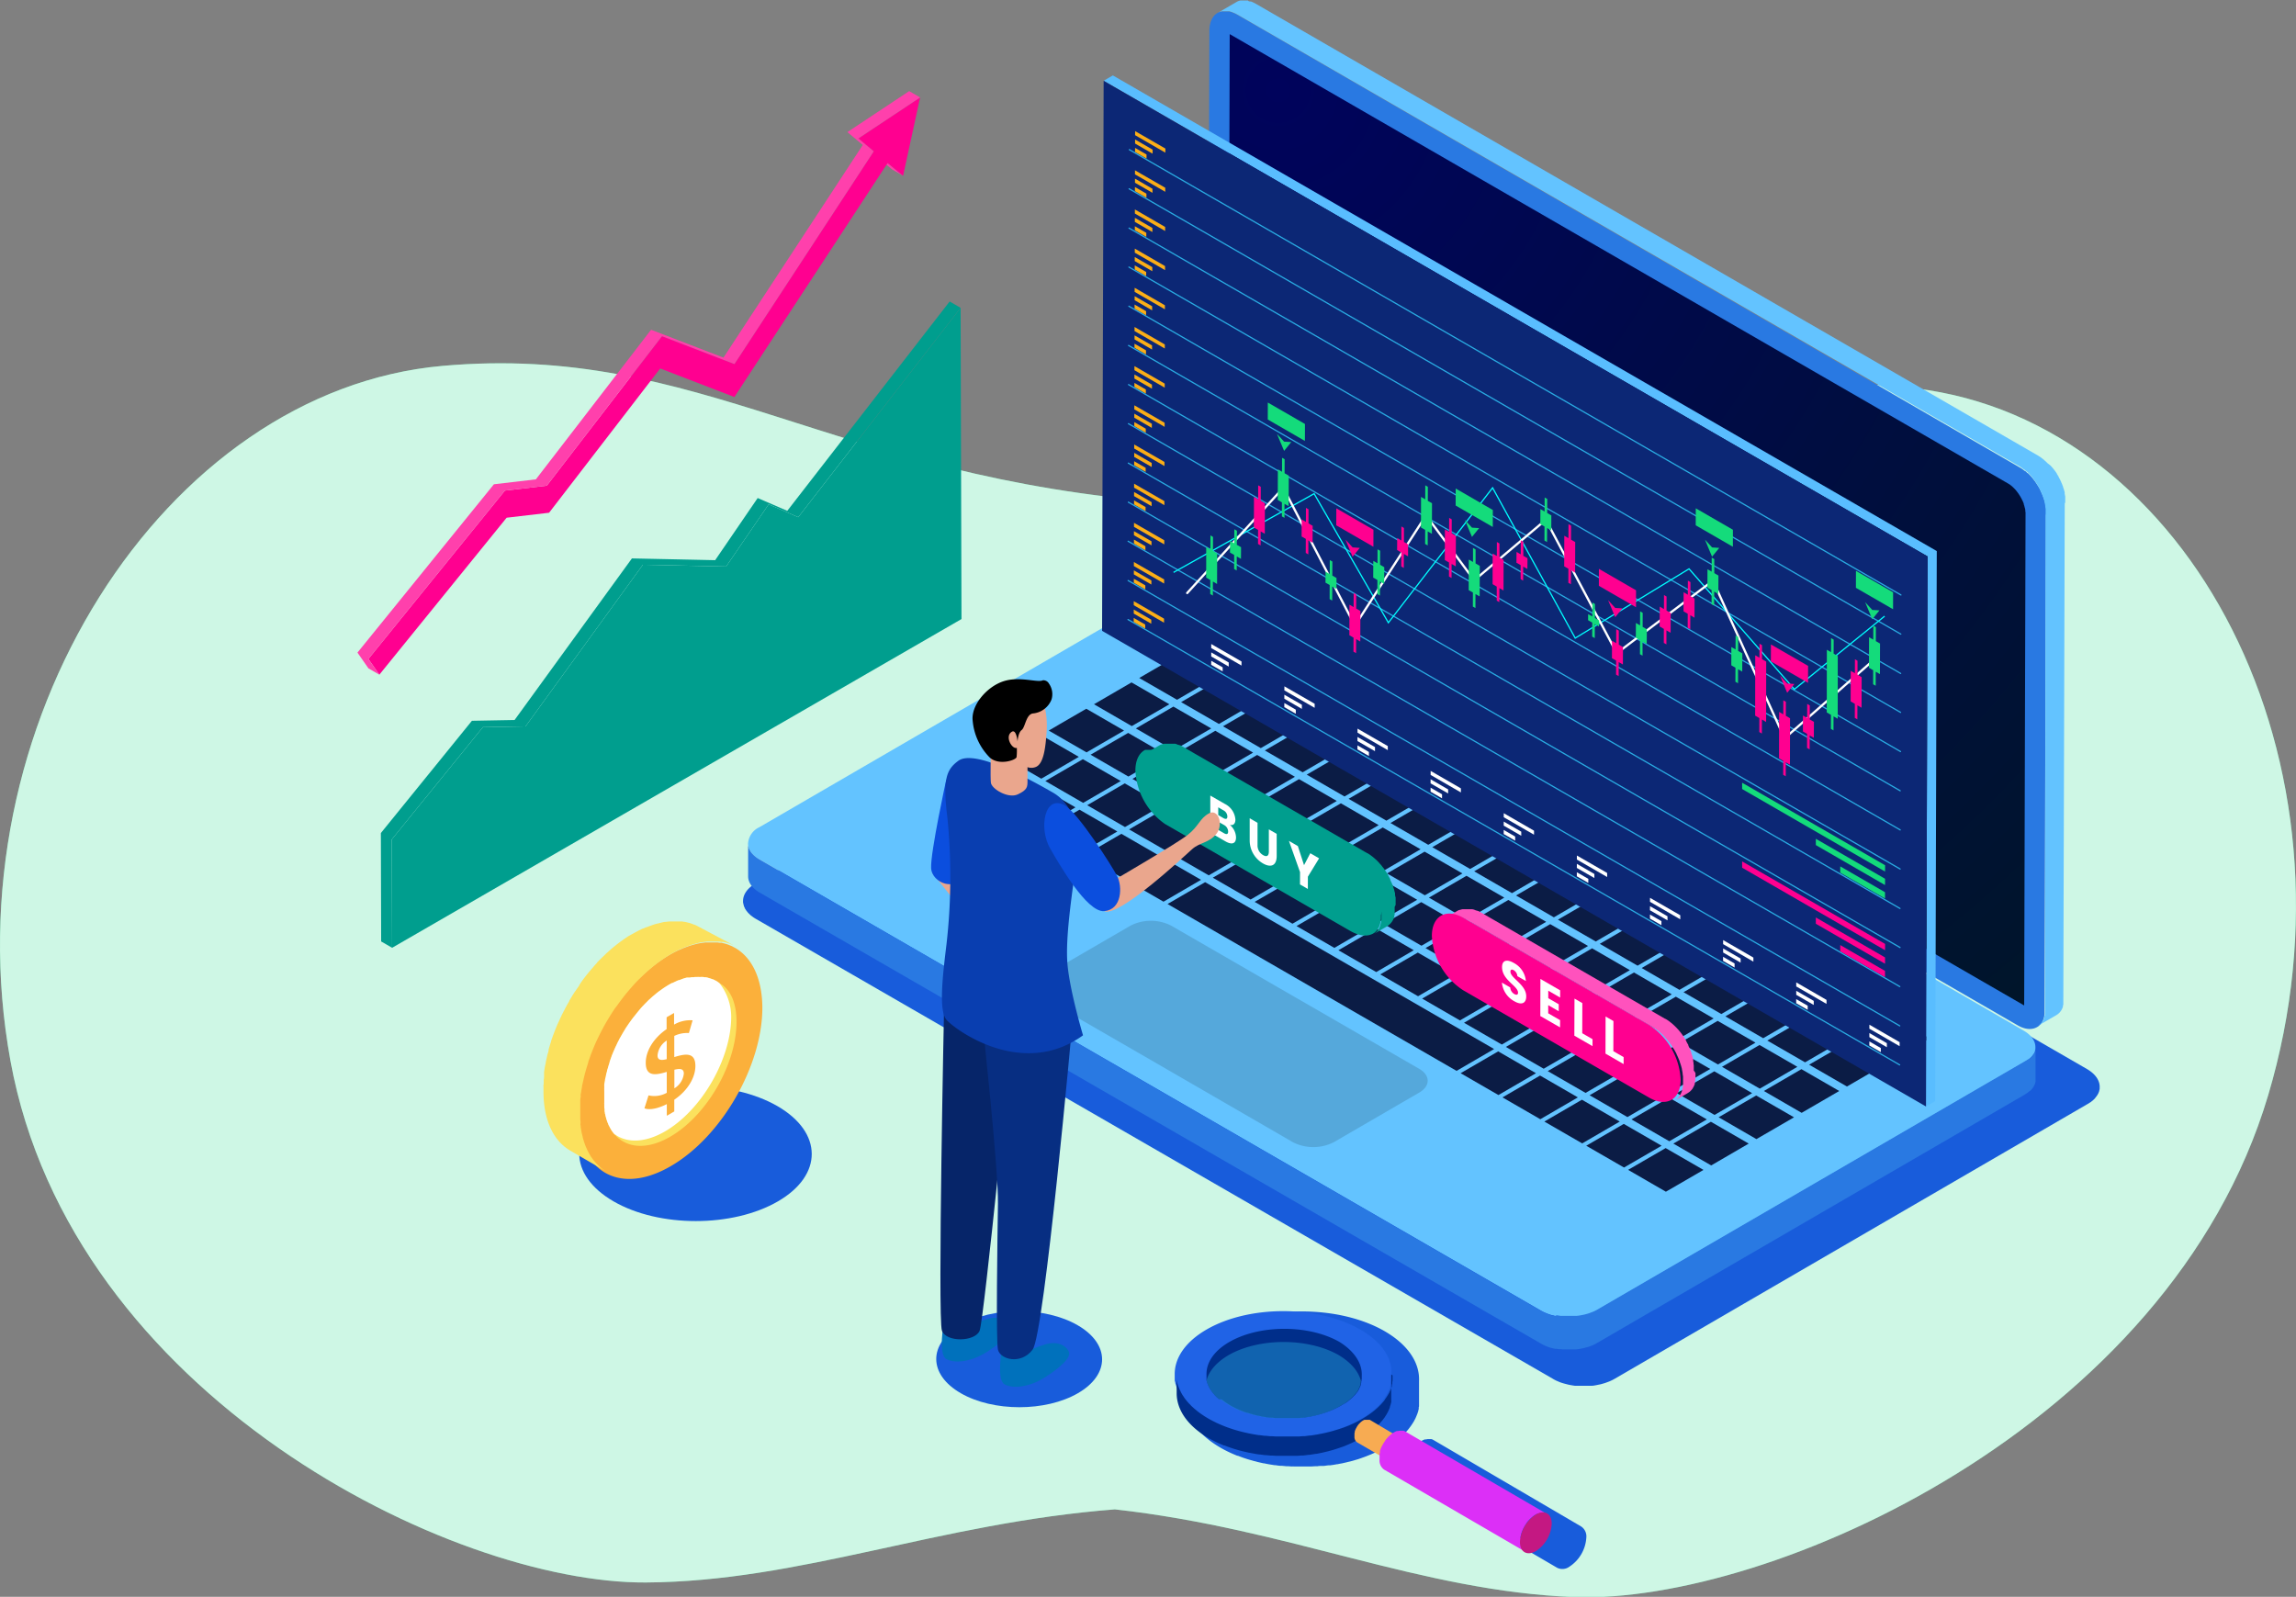 <svg xmlns="http://www.w3.org/2000/svg" xmlns:xlink="http://www.w3.org/1999/xlink" viewBox="0 0 471 327.59"><rect x="0" y="0" width="471" height="327.59" fill="#808080" stroke="none"/><defs><style>.cls-1{isolation:isolate;}.cls-2{fill:#5ae4a7;}.cls-15,.cls-3{fill:#fff;}.cls-3{opacity:0.7;}.cls-4{fill:#185cdb;}.cls-12,.cls-4{mix-blend-mode:multiply;}.cls-5{fill:#63c3ff;}.cls-6{fill:#2979e2;}.cls-7{fill:url(#radial-gradient);}.cls-8{fill:#0b1c45;}.cls-9{fill:#55a8db;}.cls-10{fill:#59bdff;mix-blend-mode:screen;}.cls-11,.cls-12{fill:#0c2775;}.cls-13,.cls-16,.cls-17{fill:none;}.cls-13{stroke:#29abe2;stroke-width:0.25px;}.cls-13,.cls-17{stroke-linecap:round;stroke-linejoin:round;}.cls-14{fill:#fbae17;}.cls-16{stroke:aqua;stroke-miterlimit:10;stroke-width:0.25px;}.cls-17{stroke:#fff;stroke-width:0.46px;}.cls-18{fill:#14db7b;}.cls-19{fill:#ff0090;}.cls-20{fill:#009e8e;}.cls-21{fill:#ff52bd;}.cls-22{fill:#eaa68d;}.cls-23{fill:#0b4ede;}.cls-24{fill:#0071bc;}.cls-25{fill:#062569;}.cls-26{fill:#072e82;}.cls-27{fill:#093eb0;}.cls-28{fill:#fbb03b;}.cls-29{fill:#fbe15d;}.cls-30{fill:#ff40ac;}.cls-31{fill:#2063e6;}.cls-32{fill:#002e8a;}.cls-33{fill:#29abe2;opacity:0.42;}.cls-34{fill:#f7ab52;}.cls-35{fill:#f7931e;}.cls-36{fill:#dc2ff7;}.cls-37{fill:#c41882;}</style><radialGradient id="radial-gradient" cx="262.21" cy="18.53" r="239.99" gradientUnits="userSpaceOnUse"><stop offset="0" stop-color="#00035c"/><stop offset="1" stop-color="#00152b"/></radialGradient></defs><g class="cls-1"><g id="Layer_2" data-name="Layer 2"><g id="Layer_1-2" data-name="Layer 1"><path class="cls-2" d="M393,79.69c-52.38-6.31-82.15,20.56-152.55,23.49C170.47,98.11,143.8,70.37,90.79,75.06c-57,5.06-101.21,73.81-88.64,142.59s90.48,107.21,130.31,107c31.83-.19,59.94-12.18,96.24-15,35.91,4,62.62,16.79,94.37,18C362.8,329,444.93,293,465.28,224.73S449.34,86.47,393,79.69Z"/><path class="cls-3" d="M393,79.69c-52.38-6.31-82.15,20.56-152.55,23.49C170.47,98.11,143.8,70.37,90.79,75.06c-57,5.06-101.21,73.81-88.64,142.59s90.48,107.21,130.31,107c31.83-.19,59.94-12.18,96.24-15,35.91,4,62.62,16.79,94.37,18C362.8,329,444.93,293,465.28,224.73S449.34,86.47,393,79.69Z"/><path class="cls-4" d="M152.48,185.35a2.61,2.61,0,0,0,.06.27l.06.22c0,.09.07.18.11.27l.1.22c0,.09.1.17.15.26s.08.14.13.21l.21.26.16.2c.08.09.18.17.27.26l.18.18c.11.1.24.19.36.28l.18.14a7.11,7.11,0,0,0,.61.39L318.62,282.9c.21.13.43.24.65.35l.24.1.44.19c.31.12.63.22,1,.32l.31.08.55.14.37.07.47.08.4.06.44,0,.41,0,.45,0h1.28l.6,0,.32,0c.34,0,.67-.08,1-.14l.33-.07.49-.1.36-.1.45-.13.26-.09.7-.26.25-.11a7.36,7.36,0,0,0,.84-.43l97-56.36a5.3,5.3,0,0,0,.61-.39l.05,0L429,226c.13-.09.25-.19.36-.28l.05-.05.12-.12.28-.27,0-.05.12-.14c.07-.09.15-.18.21-.27a2,2,0,0,0,.12-.19v0a2.2,2.2,0,0,0,.15-.26,1.21,1.21,0,0,0,.09-.2v0a2,2,0,0,0,.1-.26.73.73,0,0,0,.05-.2v0c0-.08.05-.17.07-.26a1.55,1.55,0,0,0,0-.22h0c.12-1.41-.75-2.84-2.61-3.92L264.59,124.86a13.88,13.88,0,0,0-12.58,0l-97,56.36c-1.73,1-2.59,2.32-2.58,3.64a2.46,2.46,0,0,0,0,.26A.9.9,0,0,0,152.48,185.35Z"/><path class="cls-4" d="M325.42,315.41a7.66,7.66,0,0,1-3.48,6,2.41,2.41,0,0,1-2.53.21L289,303.82a2.43,2.43,0,0,1-1-2.23,5.53,5.53,0,0,1,0-.69s0-.07,0-.11v0l-4.92-2.85a1,1,0,0,1-.31-.28l-.1.05c-.29.14-.58.29-.89.42l-.29.13c-.39.17-.8.33-1.2.49l-.21.08-1,.36a.7.7,0,0,1-.19.06l-.24.09-.59.17-.49.15-.6.16-.49.11c-.21.06-.41.11-.62.15l-.51.12-.62.11-.35.08h-.13c-.45.09-.91.16-1.36.22a1.25,1.25,0,0,0-.19,0c-.39,0-.78.1-1.19.13l-.19,0a1.09,1.09,0,0,0-.26,0c-.27,0-.51,0-.78.06l-.48,0-.8.05h-.46c-.24,0-.47,0-.7,0h-1.68c-.22,0-.45,0-.68,0a3.85,3.85,0,0,0-.48,0l-.73-.05-.39,0h0l-.91-.09-.24,0c-.38,0-.78-.09-1.15-.13v0h-.15l-1-.16-.4-.07-.74-.15h-.09c-.1,0-.19-.05-.29-.06l-.82-.19a3.45,3.45,0,0,1-.43-.12c-.25-.06-.5-.11-.73-.19l-.22-.06-.19-.05c-.38-.11-.76-.22-1.13-.35l-.19-.06c-.44-.15-.86-.31-1.27-.47l-.12,0-.14-.06c-.54-.22-1.08-.45-1.59-.7l-.15-.07c-.54-.26-1.07-.54-1.57-.83-4.72-2.73-7.08-6.29-7.06-9.86v-4.3c0-3.51,2.33-7,6.95-9.73,9.31-5.4,24.44-5.4,33.8,0,4.85,2.81,7.2,6.51,7.05,10.18,0-.1,0-.2,0-.3l0,4.29v.06c0,.13,0,.25,0,.37s0,.23,0,.36l0,.31c0,.11,0,.24-.06.36s0,.06,0,.09l0,.22-.09.35c0,.11-.06.21-.08.32a3.59,3.59,0,0,0-.12.35,1.39,1.39,0,0,1-.06.13,1.77,1.77,0,0,1-.06.17c-.06.12-.1.25-.16.37l-.13.3-.19.35a1.14,1.14,0,0,1-.09.16s0,.09-.07.13l-.26.42-.18.27c-.1.14-.21.3-.33.45a1.77,1.77,0,0,1-.12.17l0,0a8.54,8.54,0,0,1-.62.73l-.18.18-.1.1,3.13,1.82a2.82,2.82,0,0,1,.31-.21,3.58,3.58,0,0,1,.48-.24l.16-.06.12,0,.14,0a2.84,2.84,0,0,1,.31-.06h.13a0,0,0,0,0,0,0h.31l.22,0h0s0,0,0,0l.12,0,.18.05.18.09v0l30.33,17.76.08.05A2.43,2.43,0,0,1,325.42,315.41Z"/><path class="cls-4" d="M221.06,271.87c-6.66-3.85-17.44-3.85-24.06,0h0c-6.62,3.85-6.58,10.09.08,13.94s17.44,3.84,24.06,0S227.73,275.72,221.06,271.87Z"/><path class="cls-5" d="M153.47,173.46a2.1,2.1,0,0,0,.06.24c0,.07,0,.13.05.2l.1.24a2,2,0,0,0,.23.43,1.32,1.32,0,0,0,.12.2c.05.08.12.15.18.23l.15.18.24.24.17.16.32.26.16.12c.17.12.36.24.56.36l160.34,92.57c.19.11.39.21.59.31l.21.09.41.17c.28.11.57.21.86.3l.28.07c.17,0,.33.09.5.12l.33.07.43.07.36.06.4,0,.37,0,.41,0h1.16l.54,0,.29,0a9.06,9.06,0,0,0,.91-.13,2.84,2.84,0,0,0,.31-.06l.44-.09.32-.09.42-.12.23-.08.63-.24.23-.09c.26-.12.52-.25.76-.39l87.81-51a5.77,5.77,0,0,0,.55-.35l.05,0,.1-.08c.12-.09.23-.17.33-.26l0,0,.11-.11a2,2,0,0,0,.25-.25l0,0,.11-.13.19-.24c0-.06.07-.12.11-.17v0l.15-.23a1.34,1.34,0,0,0,.07-.18v0l.1-.24a1.16,1.16,0,0,0,0-.18v0l.06-.23a1.34,1.34,0,0,0,0-.2h0c.1-1.28-.68-2.57-2.36-3.55L255,118.69a12.56,12.56,0,0,0-11.39,0l-87.81,51a4,4,0,0,0-2.34,3.29,1.94,1.94,0,0,0,0,.24C153.46,173.32,153.46,173.39,153.47,173.46Z"/><path class="cls-6" d="M417.68,214.81h0a1.34,1.34,0,0,1,0,.2l-.06.23v0a1.16,1.16,0,0,1,0,.18l-.1.24v0a1.34,1.34,0,0,1-.07.18l-.15.23v0s-.07.11-.11.17l-.19.24-.11.13,0,0a2,2,0,0,1-.25.25l-.11.11,0,0c-.1.09-.21.17-.33.26l-.1.08-.05,0a5.77,5.77,0,0,1-.55.35l-87.81,51c-.24.14-.5.27-.76.39l-.23.09-.63.24-.23.08-.42.12-.32.09-.44.09a2.84,2.84,0,0,1-.31.06,9.06,9.06,0,0,1-.91.13l-.29,0-.54,0H321.3l-.41,0-.37,0-.4,0-.36-.06-.43-.07L319,270c-.17,0-.33-.08-.5-.12l-.28-.07c-.29-.09-.58-.19-.86-.3l-.41-.17-.21-.09c-.2-.1-.4-.2-.59-.31L155.81,176.32c-.2-.12-.39-.24-.56-.36l-.16-.12-.32-.26-.17-.16-.24-.24-.15-.18c-.06-.08-.13-.15-.18-.23a1.32,1.32,0,0,1-.12-.2,2,2,0,0,1-.23-.43l-.1-.24c0-.07,0-.13-.05-.2a2.1,2.1,0,0,1-.06-.24c0-.07,0-.14,0-.21a1.94,1.94,0,0,1,0-.24h0l0,6.78c0,1.21.8,2.41,2.38,3.33l160.35,92.57c.19.11.38.21.59.31l.21.09.36.15,0,0a8.07,8.07,0,0,0,.87.29l.07,0,.2.06.5.12.14,0,.2,0,.42.07.18,0,.18,0,.41.05h.19l.18,0,.41,0h1.16l.54,0h.28a9.26,9.26,0,0,0,.92-.13h0l.26-.05.45-.09.31-.09.42-.12.09,0,.14-.05c.22-.07.43-.15.64-.24l.22-.1a6.88,6.88,0,0,0,.77-.38l87.81-51,.1-.07a1.37,1.37,0,0,0,.2-.13l.29-.19.23-.18.25-.2.05,0,.29-.29.05-.06c.06-.06.1-.13.16-.2l.05-.06.19-.29a.57.57,0,0,0,.08-.13l0,0,.12-.26.07-.16v0a2.17,2.17,0,0,0,.07-.24,1.33,1.33,0,0,1,.05-.19v0a2.13,2.13,0,0,0,0-.25,1.79,1.79,0,0,0,0-.23h0l0-6.79C417.69,214.66,417.68,214.73,417.68,214.81Z"/><path class="cls-6" d="M419.8,104.79v-.06c0-.22-.05-.44-.08-.67h0c0-.22-.08-.45-.13-.67v-.06q-.07-.33-.18-.66v0c-.07-.23-.14-.45-.23-.68v0q-.12-.33-.27-.66v0c-.1-.22-.2-.44-.31-.66l0-.06-.29-.53-.09-.15c-.06-.1-.12-.21-.19-.31s-.15-.24-.23-.36-.26-.39-.39-.58l-.47-.6h0c-.15-.19-.31-.37-.48-.55l0,0c-.15-.16-.31-.32-.47-.47l-.06,0-.48-.43-.06,0-.52-.39,0,0c-.19-.13-.38-.25-.58-.36L253.79,3c-.19-.11-.38-.2-.57-.29h0L253,2.64l-.37-.16h0l-.22-.06-.31-.09h0l-.23,0-.27,0h-.53l-.22,0-.26,0-.2.06-.22.06h0l-.19.09-.21.1c-1,.59-1.68,1.86-1.68,3.67l-.29,101.56a12.55,12.55,0,0,0,5.7,9.87l160.34,92.57c1.69,1,3.2,1,4.25.27a.71.71,0,0,0,.14-.1l0,0,.18-.17a.94.94,0,0,0,.1-.1l.05,0a1.56,1.56,0,0,0,.16-.2l.1-.14,0,0c0-.08.09-.16.13-.24a1.18,1.18,0,0,1,.11-.19h0c0-.08.07-.18.11-.27l.06-.18s0,0,0,0a3,3,0,0,0,.08-.32,1.8,1.8,0,0,0,.05-.19v0c0-.13,0-.27.06-.4l0-.18v0q0-.31,0-.66l.29-101.56Q419.83,105.12,419.8,104.79Z"/><path class="cls-7" d="M255.57,114.06a8.41,8.41,0,0,1-3.59-6.21L252.26,7,412,99.23l.26.16.08.06.26.2c.12.1.22.18.31.27s.24.23.33.33l.22.23.14.17c.11.13.21.27.31.4s.19.26.27.39l.31.49.28.53c.09.17.15.3.21.43s.13.32.18.46l0,.11.13.38c0,.16.08.3.11.44l.07.31,0,.13c0,.12,0,.24.05.36v0c0,.14,0,.23,0,.31l-.28,100.88Z"/><path class="cls-5" d="M423.66,103a2.72,2.72,0,0,0,0-.28v-.18s0-.06,0-.09l0-.28c0-.1,0-.2,0-.29h0a2.56,2.56,0,0,1-.05-.27l-.06-.3a.36.36,0,0,1,0-.11l0-.06,0-.13c0-.1-.06-.2-.08-.3l-.06-.22v0l0,0c0-.09-.06-.19-.1-.29l-.09-.29a.17.17,0,0,1,0-.05l0,0-.07-.18a2.33,2.33,0,0,1-.11-.28c0-.06-.05-.13-.08-.2l0,0,0,0-.13-.28c0-.1-.09-.2-.14-.3s0,0,0,0l0-.06-.13-.24a2.69,2.69,0,0,0-.16-.29l-.08-.15,0-.06-.15-.25-.23-.37,0-.06-.36-.51-.26-.33-.21-.27h0l-.23-.25c-.07-.08-.14-.17-.22-.25l0,0,0,0L420,95l-.24-.24-.08-.08-.06-.05-.12-.1-.25-.23-.11-.09-.06-.05-.09-.06-.25-.2-.18-.13,0,0,0,0-.25-.16c-.08-.05-.16-.11-.24-.15l0,0L257.63.78l-.18-.1-.24-.12-.14-.07,0,0,0,0-.23-.1-.23-.09h-.07l-.16,0-.23-.06L256,.1h0l-.08,0-.25,0-.14,0h-.58l-.11,0-.31,0h0l-.06,0a3.37,3.37,0,0,0-.34.09h0a2.19,2.19,0,0,0-.44.2l-3.85,2.23h0a1.36,1.36,0,0,1,.21-.1l.19-.09h0l.22-.06.2-.06.26,0,.22,0h.53l.27,0,.23,0h0l.31.09.22.06h0l.37.16.18.07h0c.19.09.38.18.57.29L414.13,95.59c.2.11.39.23.58.36l0,0,.52.39.06,0,.48.43.06,0c.16.15.32.31.47.47l0,0c.17.18.33.36.48.55h0l.47.6c.13.19.27.38.39.58s.16.24.23.36.13.21.19.31l.09.15.29.53,0,.06c.11.22.21.44.31.66v0q.15.33.27.66v0c.09.23.16.45.23.68v0q.11.33.18.66v.06c.05.22.1.45.13.67h0c0,.23.06.45.08.67v.06q0,.33,0,.66L419.54,207q0,.35,0,.66v0l0,.18c0,.13,0,.27-.06.4v0a1.8,1.8,0,0,1-.05.19,3,3,0,0,1-.08.32s0,0,0,0l-.06.18c0,.09-.07.19-.11.27h0a1.18,1.18,0,0,0-.11.19c0,.08-.08.16-.13.24l0,0-.1.14a1.56,1.56,0,0,1-.16.2l-.05,0a.94.94,0,0,1-.1.1l-.18.17,0,0a.71.71,0,0,1-.14.1l-.19.13,3.85-2.23.33-.23.09-.08.22-.21.08-.1a3.15,3.15,0,0,0,.22-.29l0,0h0a3.61,3.61,0,0,0,.22-.39v0s0,0,0,0a2,2,0,0,0,.1-.26l.06-.15a.24.24,0,0,0,0-.08.25.25,0,0,0,0-.07c0-.1.06-.2.08-.3l0-.11V206s0-.06,0-.1,0-.18,0-.27a1,1,0,0,1,0-.16v-.05a.17.17,0,0,0,0-.07c0-.08,0-.17,0-.26s0-.19,0-.28v0l.29-101.56C423.67,103.13,423.66,103.05,423.66,103Z"/><polygon class="cls-8" points="258.44 133.69 250.69 129.21 242.99 133.69 250.74 138.17 258.44 133.69"/><polygon class="cls-8" points="259.33 143.13 267.04 138.65 262.48 136.02 259.28 134.17 251.57 138.65 259.33 143.13"/><polygon class="cls-8" points="267.92 148.09 275.62 143.61 267.87 139.13 260.16 143.61 267.92 148.09"/><polygon class="cls-8" points="276.51 153.04 284.21 148.57 276.46 144.09 268.75 148.57 276.51 153.04"/><polygon class="cls-8" points="292.8 153.53 285.05 149.05 277.34 153.53 285.1 158 292.8 153.53"/><polygon class="cls-8" points="293.69 162.96 301.39 158.49 293.63 154.01 285.93 158.48 293.69 162.96"/><polygon class="cls-8" points="302.27 167.92 309.98 163.44 302.22 158.97 294.52 163.44 302.27 167.92"/><polygon class="cls-8" points="303.11 168.4 310.86 172.88 318.57 168.4 312.49 164.89 310.81 163.92 303.11 168.4"/><polygon class="cls-8" points="319.45 177.84 327.16 173.36 319.4 168.88 311.7 173.36 319.45 177.84"/><polygon class="cls-8" points="328.04 182.8 335.74 178.32 335.36 178.1 327.99 173.84 320.29 178.32 328.04 182.8"/><polygon class="cls-8" points="336.63 187.75 344.33 183.28 341.38 181.57 336.58 178.8 328.88 183.28 336.63 187.75"/><polygon class="cls-8" points="345.22 192.71 352.92 188.24 345.17 183.76 337.46 188.24 345.22 192.71"/><polygon class="cls-8" points="346.05 193.19 353.81 197.67 361.51 193.2 358.88 191.67 353.75 188.72 346.05 193.19"/><polygon class="cls-8" points="362.39 202.63 370.1 198.15 362.34 193.68 354.64 198.15 362.39 202.63"/><polygon class="cls-8" points="370.99 207.59 378.69 203.11 370.93 198.63 363.23 203.11 370.99 207.59"/><polygon class="cls-8" points="379.57 212.55 387.28 208.07 379.52 203.59 371.82 208.07 379.57 212.55"/><polygon class="cls-8" points="388.16 217.51 395.87 213.03 388.11 208.55 380.4 213.03 388.16 217.51"/><polygon class="cls-8" points="249.16 139.09 241.41 134.61 236.09 137.7 233.7 139.09 241.46 143.56 249.16 139.09"/><polygon class="cls-8" points="257.75 144.04 250 139.57 242.29 144.04 250.05 148.52 257.75 144.04"/><polygon class="cls-8" points="258.64 153.48 266.34 149 258.59 144.53 250.88 149 258.64 153.48"/><polygon class="cls-8" points="267.23 158.44 274.93 153.96 267.17 149.48 259.47 153.96 267.23 158.44"/><polygon class="cls-8" points="275.81 163.4 283.52 158.92 275.76 154.44 268.06 158.92 275.81 163.4"/><polygon class="cls-8" points="276.65 163.88 284.4 168.36 292.11 163.88 284.35 159.4 276.65 163.88"/><polygon class="cls-8" points="292.99 173.31 300.7 168.84 292.94 164.36 285.24 168.84 292.99 173.31"/><polygon class="cls-8" points="301.58 178.27 309.28 173.8 301.53 169.32 293.82 173.8 301.58 178.27"/><polygon class="cls-8" points="310.17 183.23 317.87 178.75 310.12 174.28 302.41 178.75 310.17 183.23"/><polygon class="cls-8" points="318.76 188.19 326.46 183.71 318.71 179.24 311 183.71 318.76 188.19"/><polygon class="cls-8" points="327.35 193.15 335.05 188.67 327.3 184.2 319.59 188.67 327.35 193.15"/><polygon class="cls-8" points="335.93 198.11 343.64 193.63 335.88 189.15 328.18 193.63 335.93 198.11"/><polygon class="cls-8" points="344.52 203.07 352.23 198.59 344.47 194.11 336.77 198.59 344.52 203.07"/><polygon class="cls-8" points="353.11 208.03 360.82 203.55 353.06 199.07 345.36 203.55 353.11 208.03"/><polygon class="cls-8" points="361.7 212.99 369.41 208.51 361.65 204.03 353.94 208.51 361.7 212.99"/><polygon class="cls-8" points="370.29 217.94 377.99 213.47 370.24 208.99 362.54 213.47 370.29 217.94"/><polygon class="cls-8" points="378.88 222.9 386.58 218.43 378.83 213.95 371.12 218.42 378.88 222.9"/><polygon class="cls-8" points="239.88 144.48 232.12 140 224.42 144.48 232.17 148.96 239.88 144.48"/><polygon class="cls-8" points="248.47 149.44 240.71 144.96 233.01 149.44 240.76 153.92 248.47 149.44"/><polygon class="cls-8" points="241.6 154.4 249.35 158.88 257.06 154.4 249.3 149.92 241.6 154.4"/><polygon class="cls-8" points="250.18 159.36 257.94 163.84 265.64 159.36 257.89 154.88 250.18 159.36"/><polygon class="cls-8" points="258.77 164.32 266.53 168.79 274.23 164.32 266.48 159.84 258.77 164.32"/><polygon class="cls-8" points="267.36 169.27 275.12 173.75 282.82 169.28 275.07 164.8 267.36 169.27"/><polygon class="cls-8" points="275.95 174.23 283.71 178.71 291.41 174.23 283.66 169.76 275.95 174.23"/><polygon class="cls-8" points="284.54 179.19 292.29 183.67 300 179.19 292.24 174.72 284.54 179.19"/><polygon class="cls-8" points="293.13 184.15 300.88 188.63 308.59 184.15 300.83 179.67 293.13 184.15"/><polygon class="cls-8" points="301.72 189.11 309.47 193.59 317.18 189.11 309.42 184.63 301.72 189.11"/><polygon class="cls-8" points="310.31 194.07 318.06 198.55 325.77 194.07 318.01 189.59 310.31 194.07"/><polygon class="cls-8" points="318.89 199.03 326.65 203.5 334.35 199.03 326.6 194.55 318.89 199.03"/><polygon class="cls-8" points="327.48 203.99 335.24 208.46 342.94 203.99 335.19 199.51 327.48 203.99"/><polygon class="cls-8" points="336.07 208.94 343.83 213.42 351.53 208.94 343.78 204.47 336.07 208.94"/><polygon class="cls-8" points="360.12 213.9 352.36 209.43 344.66 213.9 352.42 218.38 360.12 213.9"/><polygon class="cls-8" points="360.95 214.38 353.25 218.86 361 223.34 368.71 218.86 360.95 214.38"/><polygon class="cls-8" points="361.84 223.82 369.59 228.3 377.3 223.82 369.54 219.34 361.84 223.82"/><polygon class="cls-8" points="230.59 149.88 222.84 145.4 217.53 148.48 215.14 149.88 222.89 154.35 230.59 149.88"/><polygon class="cls-8" points="239.19 154.84 231.43 150.36 223.72 154.83 231.48 159.31 239.19 154.84"/><polygon class="cls-8" points="232.31 159.79 240.07 164.27 247.77 159.79 240.02 155.32 232.31 159.79"/><polygon class="cls-8" points="240.9 164.75 248.66 169.23 256.36 164.75 248.61 160.27 240.9 164.75"/><polygon class="cls-8" points="264.95 169.71 257.2 165.23 249.49 169.71 257.25 174.19 264.95 169.71"/><polygon class="cls-8" points="273.54 174.67 265.78 170.19 258.08 174.67 265.84 179.15 273.54 174.67"/><polygon class="cls-8" points="282.13 179.63 274.37 175.15 266.67 179.63 274.42 184.1 282.13 179.63"/><polygon class="cls-8" points="290.72 184.59 282.96 180.11 275.26 184.59 283.01 189.06 290.72 184.59"/><polygon class="cls-8" points="299.31 189.55 291.55 185.07 283.85 189.55 291.6 194.02 299.31 189.55"/><polygon class="cls-8" points="307.89 194.5 300.14 190.03 292.43 194.5 300.19 198.98 307.89 194.5"/><polygon class="cls-8" points="316.48 199.46 308.73 194.99 301.02 199.46 308.78 203.94 316.48 199.46"/><polygon class="cls-8" points="325.07 204.42 317.32 199.94 309.61 204.42 317.37 208.9 325.07 204.42"/><polygon class="cls-8" points="333.66 209.38 325.9 204.9 318.2 209.38 325.96 213.86 333.66 209.38"/><polygon class="cls-8" points="342.25 214.34 334.49 209.86 326.79 214.34 334.54 218.82 342.25 214.34"/><polygon class="cls-8" points="350.84 219.3 343.08 214.82 335.38 219.3 343.13 223.78 350.84 219.3"/><polygon class="cls-8" points="343.97 224.26 351.72 228.73 359.43 224.26 351.67 219.78 343.97 224.26"/><polygon class="cls-8" points="352.56 229.21 360.31 233.69 362.71 232.3 368.02 229.22 360.26 224.74 352.56 229.21"/><polygon class="cls-8" points="221.31 155.27 213.56 150.79 205.85 155.27 213.61 159.75 221.31 155.27"/><polygon class="cls-8" points="229.9 160.23 222.14 155.75 214.44 160.23 222.2 164.71 229.9 160.23"/><polygon class="cls-8" points="223.03 165.19 230.78 169.67 238.49 165.19 230.73 160.71 223.03 165.19"/><polygon class="cls-8" points="247.08 170.15 239.32 165.67 231.62 170.15 239.37 174.63 247.08 170.15"/><polygon class="cls-8" points="255.66 175.11 247.91 170.63 240.21 175.11 247.96 179.58 255.66 175.11"/><polygon class="cls-8" points="264.25 180.07 256.5 175.59 248.79 180.06 256.55 184.54 264.25 180.07"/><polygon class="cls-8" points="272.84 185.02 265.09 180.55 257.38 185.02 265.14 189.5 272.84 185.02"/><polygon class="cls-8" points="281.43 189.98 273.68 185.5 265.97 189.98 273.73 194.46 281.43 189.98"/><polygon class="cls-8" points="290.02 194.94 282.27 190.46 274.56 194.94 282.32 199.42 290.02 194.94"/><polygon class="cls-8" points="298.61 199.9 290.85 195.42 283.15 199.9 290.9 204.38 298.61 199.9"/><polygon class="cls-8" points="307.2 204.86 299.44 200.38 291.74 204.86 299.49 209.34 307.2 204.86"/><polygon class="cls-8" points="315.79 209.82 308.03 205.34 300.33 209.82 308.08 214.29 315.79 209.82"/><polygon class="cls-8" points="324.38 214.78 316.62 210.3 308.91 214.78 316.67 219.25 324.38 214.78"/><polygon class="cls-8" points="332.96 219.74 325.21 215.26 317.5 219.74 325.26 224.21 332.96 219.74"/><polygon class="cls-8" points="341.55 224.69 333.8 220.22 326.09 224.69 333.85 229.17 341.55 224.69"/><polygon class="cls-8" points="342.39 225.18 334.68 229.65 342.44 234.13 350.14 229.65 342.39 225.18"/><polygon class="cls-8" points="343.27 234.61 351.03 239.09 358.73 234.61 350.97 230.13 343.27 234.61"/><polygon class="cls-8" points="212.03 160.67 204.27 156.19 198.98 159.26 196.57 160.67 204.32 165.14 212.03 160.67"/><polygon class="cls-8" points="212.86 161.15 205.16 165.62 212.91 170.1 220.62 165.63 212.86 161.15"/><polygon class="cls-8" points="221.45 166.11 213.75 170.58 221.5 175.06 229.21 170.58 221.45 166.11"/><polygon class="cls-8" points="230.04 171.06 222.33 175.54 230.09 180.02 237.79 175.54 230.04 171.06"/><polygon class="cls-8" points="238.63 176.02 230.92 180.5 238.68 184.98 246.38 180.5 238.63 176.02"/><polygon class="cls-8" points="247.22 180.98 239.51 185.46 298.8 219.69 306.5 215.21 247.22 180.98"/><polygon class="cls-8" points="307.34 215.69 299.63 220.17 307.39 224.65 315.09 220.17 307.34 215.69"/><polygon class="cls-8" points="315.93 220.65 308.22 225.13 315.98 229.61 323.68 225.13 315.93 220.65"/><polygon class="cls-8" points="324.51 225.61 316.81 230.09 324.57 234.57 332.27 230.09 324.51 225.61"/><polygon class="cls-8" points="333.1 230.57 325.4 235.05 333.15 239.52 340.86 235.05 333.1 230.57"/><polygon class="cls-8" points="333.99 240 341.74 244.48 344.16 243.08 349.45 240.01 341.69 235.53 333.99 240"/><path class="cls-9" d="M273.64,234.31l17.51-10.17c2.31-1.35,2.29-3.52,0-4.86l-50.87-29.37a9.2,9.2,0,0,0-8.39,0l-17.51,10.17c-2.31,1.34-2.29,3.52,0,4.86l23.22,13.4,27.65,16A9.26,9.26,0,0,0,273.64,234.31Z"/><polygon class="cls-10" points="228.29 15.47 226.4 16.57 395.42 114.15 395.1 227 396.99 225.9 397.31 113.05 228.29 15.47"/><polygon class="cls-11" points="226.4 16.57 226.08 129.42 395.1 227 395.42 114.15 226.4 16.57"/><polygon class="cls-12" points="231.54 126.28 231.82 25.99 389.96 117.29 389.68 217.58 231.54 126.28"/><line class="cls-13" x1="231.67" y1="30.7" x2="389.96" y2="122.06"/><line class="cls-13" x1="231.63" y1="38.73" x2="389.93" y2="130.09"/><line class="cls-13" x1="231.61" y1="46.8" x2="389.9" y2="138.16"/><line class="cls-13" x1="231.59" y1="54.79" x2="389.88" y2="146.15"/><line class="cls-13" x1="231.58" y1="62.82" x2="389.87" y2="154.18"/><line class="cls-13" x1="231.51" y1="70.87" x2="389.81" y2="162.23"/><line class="cls-13" x1="231.51" y1="78.9" x2="389.81" y2="170.26"/><line class="cls-13" x1="231.49" y1="86.92" x2="389.79" y2="178.28"/><line class="cls-13" x1="231.46" y1="95.01" x2="389.76" y2="186.37"/><line class="cls-13" x1="231.47" y1="103.02" x2="389.77" y2="194.38"/><line class="cls-13" x1="231.42" y1="111.04" x2="389.72" y2="202.4"/><line class="cls-13" x1="231.42" y1="119.1" x2="389.71" y2="210.46"/><line class="cls-13" x1="231.4" y1="127.1" x2="389.69" y2="218.46"/><polygon class="cls-14" points="239.07 30.48 232.86 26.9 232.85 27.73 239.06 31.32 239.07 30.48"/><polygon class="cls-14" points="236.44 31.53 236.45 30.7 232.85 28.62 232.85 29.03 232.85 29.45 236.44 31.53"/><polygon class="cls-14" points="235.2 31.7 232.85 30.34 232.84 31.17 235.2 32.53 235.2 31.7"/><polygon class="cls-14" points="239.04 38.52 232.83 34.94 232.83 35.77 239.04 39.35 239.04 38.52"/><polygon class="cls-14" points="236.42 38.73 232.83 36.65 232.83 36.84 232.83 37.49 236.42 39.56 236.42 38.73"/><polygon class="cls-14" points="235.18 40.57 235.18 39.73 232.82 38.37 232.82 38.76 232.82 39.21 235.18 40.57"/><polygon class="cls-14" points="239.02 46.56 232.81 42.97 232.81 43.81 239.02 47.39 239.02 46.56"/><polygon class="cls-14" points="236.4 46.77 232.81 44.69 232.8 45.52 236.4 47.6 236.4 46.77"/><polygon class="cls-14" points="235.16 47.77 232.8 46.41 232.8 46.78 232.8 47.24 235.15 48.6 235.16 47.77"/><polygon class="cls-14" points="239 55.35 239 54.59 232.79 51 232.79 51.77 232.79 51.84 239 55.42 239 55.35"/><polygon class="cls-14" points="236.38 54.8 232.78 52.73 232.78 53.56 236.38 55.64 236.38 54.8"/><polygon class="cls-14" points="235.13 55.8 232.78 54.44 232.78 55.28 235.13 56.64 235.13 55.8"/><polygon class="cls-14" points="238.97 62.63 232.76 59.04 232.76 59.88 238.97 63.46 238.97 62.63"/><polygon class="cls-14" points="232.76 61.59 236.35 63.67 236.35 62.83 232.76 60.76 232.76 61.59"/><polygon class="cls-14" points="235.11 63.84 232.75 62.48 232.75 63.32 235.11 64.68 235.11 63.84"/><polygon class="cls-14" points="238.95 70.67 232.74 67.08 232.74 67.92 238.95 71.5 238.95 70.67"/><polygon class="cls-14" points="236.33 70.87 232.74 68.8 232.74 69.63 236.33 71.71 236.33 70.87"/><polygon class="cls-14" points="235.09 71.87 232.73 70.51 232.73 71.35 235.09 72.71 235.09 71.87"/><polygon class="cls-14" points="232.72 75.95 238.93 79.53 238.93 78.7 232.72 75.11 232.72 75.95"/><polygon class="cls-14" points="236.31 78.91 232.72 76.83 232.71 77.67 236.31 79.74 236.31 78.91"/><polygon class="cls-14" points="235.06 79.91 232.71 78.55 232.71 79.39 235.06 80.75 235.06 79.91"/><polygon class="cls-14" points="238.91 86.73 232.7 83.15 232.69 83.98 238.91 87.57 238.91 86.73"/><polygon class="cls-14" points="232.69 85.7 236.28 87.78 236.29 86.94 232.69 84.87 232.69 85.7"/><polygon class="cls-14" points="235.04 87.95 232.69 86.59 232.69 87.42 235.04 88.78 235.04 87.95"/><polygon class="cls-14" points="238.88 94.77 232.67 91.19 232.67 92.02 238.88 95.61 238.88 94.77"/><polygon class="cls-14" points="236.26 94.98 232.67 92.9 232.67 93.74 236.26 95.81 236.26 94.98"/><polygon class="cls-14" points="232.66 95.45 235.02 96.81 235.02 95.98 232.66 94.62 232.66 95.45"/><polygon class="cls-14" points="238.86 103.64 238.86 103.42 238.86 102.81 232.65 99.23 232.65 99.83 232.65 100.05 238.86 103.64"/><polygon class="cls-14" points="236.24 103.02 232.65 100.94 232.64 101.78 236.24 103.85 236.24 103.02"/><polygon class="cls-14" points="235 104.02 232.64 102.66 232.64 102.73 232.64 103.49 235 104.85 235 104.02"/><polygon class="cls-14" points="238.84 111.28 238.84 110.84 232.63 107.26 232.63 107.7 232.63 108.09 238.84 111.68 238.84 111.28"/><polygon class="cls-14" points="232.62 109.81 236.22 111.88 236.22 111.05 232.62 108.97 232.62 109.81"/><polygon class="cls-14" points="234.97 112.06 232.62 110.7 232.62 111.53 234.97 112.89 234.97 112.06"/><polygon class="cls-14" points="238.82 118.88 232.61 115.3 232.6 116.13 238.81 119.72 238.82 118.88"/><polygon class="cls-14" points="236.2 119.09 232.6 117.01 232.6 117.66 232.6 117.84 236.19 119.92 236.2 119.09"/><polygon class="cls-14" points="232.59 119.56 234.95 120.92 234.95 120.09 232.6 118.73 232.59 119.56"/><polygon class="cls-14" points="238.79 127.75 238.79 127.41 238.79 126.92 232.58 123.33 232.58 123.82 232.58 124.16 238.79 127.75"/><polygon class="cls-14" points="236.17 127.13 232.58 125.05 232.58 125.88 236.17 127.96 236.17 127.13"/><polygon class="cls-14" points="232.57 126.77 232.57 127.6 234.93 128.96 234.93 128.13 232.57 126.77"/><polygon class="cls-15" points="254.68 136.54 254.68 136.2 254.69 135.71 248.47 132.12 248.47 132.61 248.47 132.95 254.68 136.54"/><polygon class="cls-15" points="252.06 135.91 248.47 133.84 248.47 134.67 252.06 136.75 252.06 135.91"/><polygon class="cls-15" points="248.47 135.56 248.46 136.39 250.82 137.75 250.82 136.91 248.47 135.56"/><polygon class="cls-15" points="269.68 145.21 269.69 144.88 269.69 144.38 263.48 140.8 263.48 141.29 263.47 141.63 269.68 145.21"/><polygon class="cls-15" points="267.07 144.59 263.47 142.52 263.47 143.35 267.06 145.43 267.07 144.59"/><polygon class="cls-15" points="263.47 144.23 263.46 145.07 265.82 146.43 265.82 145.59 263.47 144.23"/><polygon class="cls-15" points="284.69 153.89 284.69 153.56 284.69 153.06 278.48 149.48 278.48 149.97 278.48 150.31 284.69 153.89"/><polygon class="cls-15" points="282.07 153.27 278.47 151.19 278.47 152.03 282.06 154.1 282.07 153.27"/><polygon class="cls-15" points="278.47 152.91 278.46 153.74 280.82 155.1 280.82 154.27 278.47 152.91"/><polygon class="cls-15" points="299.69 162.57 299.69 162.23 299.69 161.74 293.48 158.15 293.48 158.65 293.48 158.98 299.69 162.57"/><polygon class="cls-15" points="297.07 161.95 293.47 159.87 293.47 160.71 297.07 162.78 297.07 161.95"/><polygon class="cls-15" points="293.47 161.59 293.47 162.42 295.82 163.78 295.82 162.95 293.47 161.59"/><polygon class="cls-15" points="314.69 171.24 314.69 170.91 314.69 170.42 308.48 166.83 308.48 167.32 308.48 167.66 314.69 171.24"/><polygon class="cls-15" points="312.07 170.62 308.48 168.55 308.47 169.38 312.07 171.46 312.07 170.62"/><polygon class="cls-15" points="308.47 170.26 308.47 171.1 310.82 172.46 310.82 171.62 308.47 170.26"/><polygon class="cls-15" points="329.69 179.92 329.69 179.59 329.69 179.09 323.48 175.51 323.48 176 323.48 176.34 329.69 179.92"/><polygon class="cls-15" points="327.07 179.3 323.48 177.22 323.47 178.06 327.07 180.13 327.07 179.3"/><polygon class="cls-15" points="323.47 178.94 323.47 179.78 325.82 181.13 325.83 180.3 323.47 178.94"/><polygon class="cls-15" points="344.69 188.6 344.69 188.26 344.69 187.77 338.48 184.19 338.48 184.68 338.48 185.01 344.69 188.6"/><polygon class="cls-15" points="342.07 187.98 338.48 185.9 338.47 186.74 342.07 188.81 342.07 187.98"/><polygon class="cls-15" points="338.47 187.62 338.47 188.45 340.82 189.81 340.83 188.98 338.47 187.62"/><polygon class="cls-15" points="359.69 197.28 359.69 196.94 359.69 196.45 353.48 192.86 353.48 193.35 353.48 193.69 359.69 197.28"/><polygon class="cls-15" points="357.07 196.65 353.48 194.58 353.48 195.41 357.07 197.49 357.07 196.65"/><polygon class="cls-15" points="353.47 196.29 353.47 197.13 355.83 198.49 355.83 197.66 353.47 196.29"/><polygon class="cls-15" points="374.69 205.95 374.69 205.62 374.69 205.13 368.48 201.54 368.48 202.03 368.48 202.37 374.69 205.95"/><polygon class="cls-15" points="372.07 205.33 368.48 203.26 368.48 204.09 372.07 206.17 372.07 205.33"/><polygon class="cls-15" points="368.47 204.97 368.47 205.81 370.83 207.17 370.83 206.33 368.47 204.97"/><polygon class="cls-15" points="389.69 214.63 389.69 214.3 389.69 213.8 383.49 210.22 383.48 210.71 383.48 211.04 389.69 214.63"/><polygon class="cls-15" points="387.07 214.01 383.48 211.93 383.48 212.77 387.07 214.84 387.07 214.01"/><polygon class="cls-15" points="383.48 213.65 383.47 214.48 385.83 215.84 385.83 215.01 383.48 213.65"/><polyline class="cls-16" points="240.74 117.43 269.58 101.28 284.81 127.75 306.19 100.07 323.14 130.91 346.49 116.7 368.1 141.41 386.61 126.41"/><polyline class="cls-17" points="243.54 121.66 263.25 100.07 277.94 128.35 292.54 105.73 302.42 119.05 317.11 106.63 331.67 134 351.39 119.12 366.08 151.47 384.54 135.24"/><polygon class="cls-18" points="249.67 119.8 249.69 113.52 248.83 113.03 248.84 110.15 248.31 109.84 248.3 112.72 247.44 112.22 247.44 115.36 247.43 118.5 248.28 118.99 248.27 121.87 248.52 122.01 248.81 122.18 248.81 119.3 249.67 119.8"/><polygon class="cls-18" points="254.57 114.65 254.59 112.26 253.73 111.77 253.74 108.89 253.21 108.58 253.2 111.46 252.34 110.97 252.32 113.36 253.18 113.85 253.17 116.73 253.7 117.04 253.71 114.16 254.57 114.65"/><polygon class="cls-19" points="257.24 101.94 257.22 108.22 258.08 108.71 258.07 111.59 258.6 111.9 258.61 109.02 259.46 109.51 259.48 103.24 258.63 102.75 258.63 99.87 258.1 99.56 258.1 102.44 257.24 101.94"/><polygon class="cls-18" points="264.36 103.86 264.38 97.58 263.52 97.09 263.53 94.21 263 93.91 262.99 96.78 262.14 96.29 262.12 102.56 262.97 103.06 262.97 105.94 263.5 106.24 263.5 103.36 264.36 103.86"/><polygon class="cls-19" points="267.03 106.57 267.01 110.06 267.87 110.55 267.86 113.43 268.39 113.74 268.4 110.86 269.26 111.35 269.28 107.87 268.42 107.37 268.43 104.49 267.9 104.19 267.89 107.06 267.03 106.57"/><polygon class="cls-18" points="273.3 120.33 274.16 120.82 274.17 118.58 273.31 118.08 273.32 115.2 273.22 115.15 272.79 114.9 272.78 117.78 271.93 117.28 271.91 119.53 272.77 120.02 272.76 122.9 273.19 123.15 273.29 123.2 273.3 120.33"/><polygon class="cls-19" points="276.82 124.05 276.81 130.32 277.66 130.81 277.65 133.69 278.19 134 278.2 131.12 279.05 131.62 279.07 125.34 278.21 124.85 278.22 121.97 277.69 121.66 277.68 124.54 276.82 124.05"/><polygon class="cls-18" points="283.95 119.79 283.97 116.36 283.11 115.87 283.12 112.99 282.59 112.69 282.58 115.56 281.72 115.07 281.7 118.5 282.56 118.99 282.55 121.87 283.08 122.18 283.09 119.3 283.95 119.79"/><polygon class="cls-19" points="286.62 110.38 286.6 112.84 287.46 113.34 287.45 116.22 287.98 116.52 287.99 113.64 288.85 114.14 288.86 111.68 288.01 111.19 288.01 108.31 287.48 108 287.48 110.88 286.62 110.38"/><polygon class="cls-18" points="292.88 109.02 293.74 109.51 293.76 103.24 292.9 102.75 292.91 99.87 292.38 99.56 292.37 102.44 291.51 101.94 291.5 108.22 292.36 108.71 292.35 111.59 292.63 111.75 292.88 111.9 292.88 109.02"/><polygon class="cls-19" points="298.64 116.2 298.66 109.92 297.8 109.43 297.81 106.55 297.28 106.24 297.27 109.12 296.41 108.63 296.39 114.9 297.25 115.39 297.24 118.27 297.77 118.58 297.78 115.7 298.64 116.2"/><polygon class="cls-18" points="301.31 114.79 301.29 121.07 302.15 121.56 302.14 124.44 302.67 124.75 302.68 121.87 303.54 122.36 303.56 116.09 302.7 115.59 302.7 112.72 302.17 112.41 302.17 115.29 301.31 114.79"/><polygon class="cls-19" points="308.43 121.14 308.45 114.87 307.6 114.37 307.6 111.5 307.07 111.19 307.06 114.06 306.2 113.57 306.19 119.84 307.04 120.34 307.04 123.22 307.57 123.53 307.58 120.65 308.43 121.14"/><polygon class="cls-19" points="312.47 116.24 313.33 116.73 313.35 114.52 312.49 114.03 312.5 111.15 312.14 110.95 311.97 110.84 311.96 113.72 311.1 113.23 311.08 115.44 311.94 115.93 311.94 118.81 312.11 118.91 312.46 119.12 312.47 116.24"/><polygon class="cls-18" points="318.23 108.82 318.24 105.74 317.39 105.24 317.4 102.36 317.13 102.21 316.87 102.06 316.86 104.94 316 104.44 315.98 107.53 316.84 108.02 316.83 110.9 317.1 111.05 317.36 111.21 317.37 108.33 318.23 108.82"/><polygon class="cls-19" points="322.27 116.99 323.12 117.48 323.14 111.21 322.28 110.71 322.29 107.83 321.76 107.53 321.75 110.41 320.9 109.91 320.88 116.19 321.74 116.68 321.73 119.56 322.08 119.76 322.26 119.86 322.27 116.99"/><polygon class="cls-18" points="327.16 128.04 328.02 128.53 328.04 127.28 327.18 126.79 327.19 123.91 326.66 123.6 326.65 126.48 325.79 125.99 325.78 127.24 326.63 127.73 326.62 130.61 326.84 130.73 327.15 130.91 327.16 128.04"/><polygon class="cls-19" points="332.92 136.32 332.94 132.75 332.08 132.26 332.08 129.38 332.08 129.38 331.55 129.07 331.55 131.95 330.69 131.46 330.67 135.03 331.53 135.52 331.52 138.4 332.04 138.7 332.05 138.7 332.06 135.83 332.92 136.32"/><polygon class="cls-18" points="335.59 127.8 335.57 130.84 336.43 131.33 336.42 134.21 336.95 134.51 336.95 131.64 337.81 132.13 337.83 129.1 336.97 128.6 336.98 125.72 336.45 125.42 336.44 128.3 335.59 127.8"/><polygon class="cls-19" points="342.71 129.82 342.73 125.75 341.87 125.26 341.88 122.38 341.81 122.34 341.35 122.07 341.34 124.95 340.48 124.45 340.46 128.52 341.32 129.02 341.31 131.89 341.78 132.16 341.85 132.2 341.85 129.32 342.71 129.82"/><polygon class="cls-19" points="346.75 126.22 347.61 126.72 347.62 122.8 346.77 122.3 346.78 119.42 346.26 119.12 346.25 119.12 346.24 122 345.38 121.5 345.36 125.42 346.22 125.92 346.21 128.79 346.22 128.8 346.74 129.1 346.75 126.22"/><polygon class="cls-18" points="352.5 121.86 352.52 118.07 351.67 117.58 351.67 114.7 351.5 114.6 351.14 114.39 351.13 117.27 350.27 116.78 350.26 120.56 351.12 121.06 351.11 123.94 351.47 124.14 351.64 124.24 351.65 121.36 352.5 121.86"/><polygon class="cls-18" points="356.54 137.29 357.4 137.78 357.42 134.04 356.56 133.54 356.57 130.67 356.23 130.47 356.04 130.36 356.03 133.24 355.17 132.74 355.16 136.49 356.01 136.98 356 139.86 356.19 139.97 356.54 140.17 356.54 137.29"/><polygon class="cls-19" points="362.3 148.11 362.32 135.73 361.46 135.23 361.46 132.36 360.94 132.05 360.93 134.93 360.07 134.43 360.05 146.81 360.91 147.31 360.9 150.18 361.16 150.33 361.43 150.49 361.44 147.61 362.3 148.11"/><polygon class="cls-19" points="364.97 146.05 364.95 155.58 365.81 156.08 365.8 158.96 366.33 159.26 366.34 156.38 367.19 156.88 367.21 147.35 366.35 146.85 366.36 143.97 365.83 143.67 365.82 146.55 364.97 146.05"/><polygon class="cls-19" points="372.09 151.36 372.11 148.09 371.25 147.6 371.26 144.72 370.73 144.41 370.72 147.29 369.86 146.79 369.85 150.06 370.7 150.56 370.7 153.44 370.89 153.55 371.23 153.74 371.24 150.87 372.09 151.36"/><polygon class="cls-18" points="374.76 133.3 374.74 146.16 375.6 146.65 375.59 149.53 376.12 149.84 376.13 146.96 376.99 147.45 377 134.59 376.15 134.1 376.16 131.22 375.63 130.91 375.62 133.79 374.76 133.3"/><polygon class="cls-19" points="379.66 137.62 379.64 143.9 380.5 144.39 380.49 147.27 381.02 147.58 381.03 144.7 381.88 145.19 381.9 138.92 381.05 138.42 381.05 135.55 380.52 135.24 380.51 138.12 379.66 137.62"/><polygon class="cls-18" points="385.65 138.3 385.66 135.16 385.67 132.03 384.81 131.53 384.82 128.65 384.29 128.35 384.28 131.22 383.42 130.73 383.4 137 384.26 137.5 384.25 140.38 384.78 140.68 384.79 137.8 385.65 138.3"/><polygon class="cls-18" points="267.7 86.98 260.08 82.58 260.07 86.06 267.69 90.46 267.7 86.98"/><polygon class="cls-18" points="261.95 89 263.42 92.5 264.89 90.69 263.42 90.6 261.95 89"/><polygon class="cls-18" points="306.24 104.63 298.62 100.22 298.61 103.71 306.23 108.11 306.24 104.63"/><polygon class="cls-18" points="300.49 106.64 301.96 110.15 303.43 108.34 301.96 108.25 300.49 106.64"/><polygon class="cls-18" points="355.49 108.68 347.87 104.28 347.86 107.77 355.48 112.17 355.49 108.68"/><polygon class="cls-18" points="349.75 110.7 351.21 114.21 352.69 112.4 351.22 112.31 349.75 110.7"/><polygon class="cls-18" points="388.35 121.51 380.73 117.11 380.72 120.59 388.34 124.99 388.35 121.51"/><polygon class="cls-18" points="382.61 123.53 384.07 127.03 385.55 125.22 384.08 125.13 382.61 123.53"/><polygon class="cls-19" points="281.75 108.68 274.13 104.28 274.12 107.77 281.74 112.17 281.75 108.68"/><polygon class="cls-19" points="276.01 110.7 277.47 114.21 278.95 112.4 277.48 112.3 276.01 110.7"/><polygon class="cls-19" points="335.62 121.1 328 116.7 327.99 120.18 335.61 124.58 335.62 121.1"/><polygon class="cls-19" points="329.88 123.12 331.34 126.62 332.81 124.81 331.34 124.72 329.88 123.12"/><polygon class="cls-19" points="370.91 136.61 363.29 132.21 363.27 135.69 370.9 140.09 370.91 136.61"/><polygon class="cls-19" points="365.16 138.63 366.62 142.13 368.1 140.32 366.63 140.23 365.16 138.63"/><polygon class="cls-18" points="386.7 178.8 386.71 177.51 357.38 160.58 357.38 161.87 386.7 178.8"/><polygon class="cls-18" points="372.5 172.08 372.5 173.37 386.69 181.57 386.7 180.92 386.7 180.28 372.5 172.08"/><polygon class="cls-18" points="377.51 177.74 377.5 179.03 386.69 184.33 386.69 183.04 377.51 177.74"/><polygon class="cls-19" points="386.7 194.94 386.71 193.65 357.38 176.72 357.38 178.01 386.7 194.94"/><polygon class="cls-19" points="372.5 188.22 372.5 189.51 386.69 197.71 386.7 197.06 386.7 196.42 372.5 188.22"/><polygon class="cls-19" points="377.51 193.88 377.5 195.17 386.69 200.47 386.69 199.18 377.51 193.88"/><path class="cls-20" d="M283.59,186.61v-.06c0-.25-.05-.51-.09-.76v0c0-.25-.09-.5-.15-.76l0-.07c-.06-.25-.12-.49-.2-.74v0c-.08-.25-.16-.51-.26-.77l0,0c-.09-.25-.19-.5-.3-.74v0q-.16-.37-.36-.75l0-.07q-.15-.3-.33-.6l-.09-.17-.22-.35c-.08-.14-.17-.28-.26-.41s-.29-.44-.45-.65h0c-.17-.23-.34-.46-.53-.68h0c-.18-.22-.36-.42-.55-.62l0-.05-.54-.54-.06-.06-.55-.48-.07-.05-.58-.44,0,0-.65-.41-38.11-22-.28-.16-.05,0-.09,0-.18-.08-.06,0-.13-.06-.2-.08-.13-.05-.16-.07h0l-.14-.05-.12,0h-.05l-.14,0-.11,0-.06,0-.14,0h-.16l-.14,0h-1l-.13,0-.11,0h0l-.12,0-.13,0-.12,0,0,0-.06,0h0l-.11,0,0,0-.08,0h0l-.11,0-.12.06c-1.17.67-1.89,2.11-1.9,4.16A14.21,14.21,0,0,0,239,169.05l38.11,22c1.8,1,3.44,1.14,4.62.44a2,2,0,0,0,.35-.25l0,0,0,0,0,0,.24-.23.06-.06h0l0,0a2.85,2.85,0,0,0,.25-.33l0,0v0a3.54,3.54,0,0,0,.26-.47h0v0a3.14,3.14,0,0,0,.18-.46s0,0,0-.05h0v0a4.75,4.75,0,0,0,.14-.54s0,0,0,0h0v0a5.4,5.4,0,0,0,.09-.6v0h0v0c0-.23,0-.47,0-.71S283.61,186.86,283.59,186.61Z"/><path class="cls-20" d="M286.3,185.5c0-.1,0-.2,0-.31a.76.76,0,0,1,0-.15V185s0-.07,0-.11l0-.31c0-.11,0-.22,0-.33h0c0-.1,0-.2-.06-.3l-.06-.34,0-.12v-.07s0-.1,0-.15l-.09-.34a2.5,2.5,0,0,1-.07-.26v0s0,0,0-.05-.07-.22-.11-.33-.07-.22-.11-.33a.14.14,0,0,1,0-.06l0,0a1.8,1.8,0,0,1-.08-.21c0-.1-.09-.2-.13-.31l-.09-.23,0,0s0,0,0,0l-.15-.31c-.05-.11-.1-.23-.16-.34s0,0,0-.06l0-.06c0-.09-.09-.18-.14-.27l-.18-.34a1.4,1.4,0,0,0-.1-.16.16.16,0,0,0,0-.07l-.17-.28-.26-.42-.05-.06c-.13-.2-.26-.4-.4-.59h0l-.3-.37c-.08-.1-.15-.21-.23-.3h0a3.58,3.58,0,0,0-.26-.29l-.24-.28,0,0,0,0-.18-.19-.27-.27a.6.6,0,0,1-.08-.08l-.07-.06-.14-.12a3.47,3.47,0,0,0-.29-.25l-.12-.11-.06-.05-.1-.08-.29-.21-.2-.16,0,0,0,0a2.61,2.61,0,0,0-.28-.17l-.26-.18-.07,0-38.1-22-.21-.11-.08,0-.1-.06-.09,0-.13-.06-.09,0,0,0-.26-.11h0l-.26-.1h0l-.09,0-.14,0-.06,0-.11,0-.1,0-.08,0-.12,0-.06,0h-.1l-.13,0h-.16l-.14,0h-.72l-.31,0h0l-.42.11,0,0h0l-.17.07a.2.2,0,0,0-.08,0l-.25.12-2.69,1.57h0l.12-.06.11,0h0l.08,0,0,0,.11,0h0l.06,0,0,0,.12,0,.13,0,.12,0h0l.11,0,.13,0h1l.14,0H237l.14,0,.06,0,.11,0,.14,0h.05l.12,0,.14.05h0l.16.07.13.05.2.08.13.06.06,0,.18.08.09,0,.05,0,.28.16,38.11,22,.65.41,0,0,.58.44.07.05.55.48.06.06.54.54,0,.05c.19.2.37.4.55.62h0c.19.22.36.45.53.68h0c.16.21.31.43.45.65s.18.27.26.41l.22.35.09.17q.18.3.33.6l0,.07q.19.38.36.75v0c.11.24.21.49.3.74l0,0c.1.26.18.52.26.77v0c.08.25.14.49.2.74l0,.07c.06.26.11.51.15.76v0c0,.25.07.51.09.76v.06q0,.38,0,.75c0,.24,0,.48,0,.71v0h0v0a5.4,5.4,0,0,1-.09.6v0h0s0,0,0,0a4.75,4.75,0,0,1-.14.54v0h0s0,0,0,.05a3.14,3.14,0,0,1-.18.46v0h0a3.54,3.54,0,0,1-.26.47v0l0,0a2.85,2.85,0,0,1-.25.33l0,0h0l-.06.06-.24.23,0,0,0,0,0,0a2,2,0,0,1-.35.25l0,0,2.69-1.57a3.62,3.62,0,0,0,.38-.26l.1-.09a1.88,1.88,0,0,0,.25-.24l.1-.11c.08-.1.17-.21.25-.33l0,0h0a4.79,4.79,0,0,0,.25-.45h0a.08.08,0,0,1,0,0l.11-.3.07-.16,0-.1s0-.05,0-.08.06-.22.08-.33,0-.08,0-.13,0-.05,0-.07,0-.08,0-.12a2.91,2.91,0,0,0,0-.31l0-.18v-.13c0-.1,0-.2,0-.3s0-.21,0-.32v0C286.31,185.7,286.3,185.6,286.3,185.5Z"/><path class="cls-15" d="M253.56,171.79a3.52,3.52,0,0,0-1.26-2.56c.64.15,1.12-.17,1.13-1.09a3.91,3.91,0,0,0-2.15-3.21l-3-1.72,0,7.6,3.08,1.78C252.76,173.4,253.56,173.05,253.56,171.79Zm-3.65-6.17,1.06.62a1.46,1.46,0,0,1,.81,1.27c0,.52-.29.62-.82.32l-1.05-.62Zm0,4.63v-1.68l1.17.67a1.58,1.58,0,0,1,.86,1.36c0,.54-.31.65-.84.34Z"/><path class="cls-15" d="M259.08,177.13c1.53.88,2.81.58,2.82-1.52v-4.54l-1.61-.93v4.55c0,.89-.41,1.18-1.17.74a2.27,2.27,0,0,1-1.15-2.08V168.8l-1.61-.93v4.54A5.46,5.46,0,0,0,259.08,177.13Z"/><polygon class="cls-15" points="266.69 178.92 266.68 181.44 268.29 182.37 268.3 179.85 270.6 176.09 268.79 175.04 267.51 177.49 266.24 173.57 264.49 172.56 264.41 172.51 266.69 178.92"/><g class="cls-1"><path class="cls-21" d="M347.46,219.62c0-.11,0-.21,0-.32s0-.09,0-.14v-.06a.41.41,0,0,0,0-.11l0-.32c0-.11,0-.21-.05-.32h0c0-.1,0-.21,0-.31a3.4,3.4,0,0,1-.07-.34l0-.12,0-.07,0-.15-.09-.34c0-.08-.05-.16-.07-.25l0,0v-.05c0-.11-.07-.22-.11-.33l-.11-.33,0-.06v-.05a1.8,1.8,0,0,1-.08-.21c0-.11-.09-.21-.13-.31l-.09-.23,0,0,0,0c-.05-.11-.1-.21-.14-.32s-.11-.22-.17-.34l0-.05,0-.06c0-.09-.09-.18-.14-.27l-.18-.34a1,1,0,0,1-.1-.17.21.21,0,0,0,0-.06c0-.1-.12-.19-.17-.29l-.27-.41,0-.07-.41-.58-.28-.38-.24-.29h0l-.25-.3a3.33,3.33,0,0,1-.25-.28l-.05,0,0-.05-.18-.18-.27-.27-.09-.08-.06-.06-.14-.13-.28-.25-.13-.1-.07-.06-.09-.07-.28-.22-.21-.15,0,0,0,0-.27-.18-.28-.17-.06,0-38.11-22-.2-.11-.08,0-.1-.06-.09,0-.13-.06-.09,0,0,0-.26-.11-.26-.1h0l-.09,0-.14-.05h-.06l-.12,0-.08,0-.1,0-.11,0-.06,0-.11,0-.13,0h0l-.11,0h-.86l-.31,0h0a3.11,3.11,0,0,0-.41.11h-.06l-.17.07-.09,0-.24.12-2.69,1.57.24-.13.08,0,.17-.07.07,0a2.77,2.77,0,0,1,.41-.12h0l.3-.05h.87l.15,0,.13,0,.17,0,.11,0,.18,0,.11,0,.2.06.09,0,.6.24.09.05.21.1.11.05.28.16,38.11,22c.22.13.43.26.64.41l0,0c.2.14.4.28.59.44l.06.05.55.48.07.06.54.54,0,.05c.19.2.37.4.55.61h0a13,13,0,0,1,1,1.33c.09.13.17.27.26.41l.22.35.09.17.33.6,0,.07c.13.25.24.49.35.75l0,0c.11.24.21.49.3.74l0,.05c.09.26.18.51.26.77v0c.08.25.14.49.2.74l0,.07c.05.26.1.51.14.76h0c0,.26.07.51.09.77v.06q0,.38,0,.75c0,.24,0,.48,0,.7v.07c0,.21-.05.41-.08.6l0,.08c0,.18-.09.36-.14.53l0,.1a3.66,3.66,0,0,1-.18.46s0,0,0,0a4.13,4.13,0,0,1-.26.47l0,.06a4.08,4.08,0,0,1-.25.33l-.1.11-.24.23a.87.87,0,0,1-.11.09,2.26,2.26,0,0,1-.37.26l2.69-1.56.38-.26.1-.09a2.72,2.72,0,0,0,.24-.24.52.52,0,0,0,.1-.11,2.85,2.85,0,0,0,.25-.33l0-.05v0a3.63,3.63,0,0,0,.25-.44h0a.14.14,0,0,0,0-.06,2.08,2.08,0,0,0,.13-.3.75.75,0,0,0,0-.16l0-.09a.29.29,0,0,1,0-.09q0-.15.09-.33a.5.5,0,0,0,0-.12l0-.08a.43.43,0,0,0,0-.11c0-.1,0-.21.05-.31s0-.12,0-.18v-.06a.2.2,0,0,0,0-.07c0-.1,0-.21,0-.31s0-.21,0-.31v0A2.81,2.81,0,0,0,347.46,219.62Z"/><path class="cls-19" d="M338.33,210.31l-38.11-22c-3.57-2.06-6.48-.41-6.49,3.7a14.21,14.21,0,0,0,6.45,11.16l38.11,22c3.57,2.07,6.47.41,6.48-3.69A14.18,14.18,0,0,0,338.33,210.31Z"/></g><path class="cls-15" d="M309.85,199.35c0-.46.28-.53.66-.32l0,0a1.53,1.53,0,0,1,.76,1.23l1.75,1a4.66,4.66,0,0,0-2.48-3.71h0c-1.38-.8-2.41-.59-2.41.85,0,2.69,3.28,3.84,3.28,5.25,0,.44-.31.54-.78.27a1.67,1.67,0,0,1-.82-1.34l-1.71-1h0a4.86,4.86,0,0,0,2.57,3.84c1.55.89,2.42.33,2.42-1C313.12,202,309.85,200.67,309.85,199.35Z"/><polygon class="cls-15" points="315.98 208.44 320.03 210.77 320.04 209.29 317.6 207.88 317.6 206.21 319.76 207.46 319.76 206.03 317.61 204.78 317.61 203.24 320.05 204.65 320.05 203.17 316 200.83 315.98 208.44"/><polygon class="cls-15" points="324.6 205.79 322.99 204.86 322.96 212.47 326.69 214.62 326.69 213.19 324.58 211.97 324.6 205.79"/><polygon class="cls-15" points="330.96 215.65 330.98 209.47 329.37 208.54 329.35 216.15 333.07 218.3 333.07 217.23 333.07 216.87 330.96 215.65"/><path class="cls-22" d="M191.2,179l8.27,10.39,3.74-9.88s-3-4.73-3.74-4.73S191.2,179,191.2,179Z"/><path class="cls-23" d="M194.13,159.87s-3.28,15-3.12,18.22,5.5,4.9,6.42,1.23,2-8.69,2-8.69Z"/><path class="cls-24" d="M205.58,276.35s-1.25,6.73.5,7.66,5.1.6,8.38-1.51,5.1-3.93,4.85-5-2-2.61-4.95-1.68-3.74,1.77-4.26.49S206.17,275.17,205.58,276.35Z"/><path class="cls-24" d="M193.64,271.16s-1.26,6.73.5,7.66,5.09.6,8.38-1.51,5.1-3.93,4.85-5-2-2.61-5-1.68-3.74,1.77-4.26.49S194.23,270,193.64,271.16Z"/><path class="cls-22" d="M228.56,180.54s12.74-7.42,15.07-9.25,2.42-3.33,4.34-4.41,3.08,2.25,1.58,4.16-3.42,1.75-5,3.17-15.1,14.08-18,12.71l-.81-4Z"/><path class="cls-25" d="M193.69,205.56s-1.37,65-.46,67.44,6.82,2.26,7.73,0,6.72-61.29,6.72-61.29Z"/><path class="cls-26" d="M220,209.69s-5.74,64-8.17,67.19-6.68,2-7.11,0-.11-22.83,0-29.94-3.18-37.25-3.18-37.25Z"/><path class="cls-27" d="M196.59,156.08c-2.38,1.75-3.26,3.66-2.25,11.58a122.38,122.38,0,0,1-.17,26c-.84,6.91-1.61,13.7,0,15.57s15.43,12.24,28,3.17c0,0-2.59-8.66-3.16-14.27s1-15.15,1.72-21,0-11.81-4.75-14.54S199.92,153.62,196.59,156.08Z"/><path class="cls-23" d="M218.52,165.29c2.74,1.65,9.54,12.28,10.65,14.43s1,6.88-2.64,7.2-9.43-10-11.07-12.79C213,169.94,214.28,162.74,218.52,165.29Z"/><path class="cls-22" d="M203.27,154.08s-.14,5.22,0,6.49,3.53,3.32,5.51,2.4,2-1.55,2-2.75v-6.78Z"/><path class="cls-22" d="M214.14,144.33a17.23,17.23,0,0,1,.57,5.72c-.22,3.25-.59,6.57-2.17,7.27s-3.46-.45-4.4-2.75a22.19,22.19,0,0,0-3.57-5.12l4.84-4Z"/><path d="M215.18,140.24a3.75,3.75,0,0,1,.53,3.26,4.55,4.55,0,0,1-3.84,2.87c-1.41.22-1.54,2.83-2.29,3.4s-.84,2.34-.84,2.34-.23-2.52-1.15-2c-1.56.92,0,3.64,1,3.32a12,12,0,0,1-.05,1.89c-.12.62-3.63,1.81-5.52.07a12.23,12.23,0,0,1-3.49-7.57c-.34-3.05,2.75-6.8,6.15-8s7.15.31,8.25-.26A1.32,1.32,0,0,1,215.18,140.24Z"/><path class="cls-4" d="M159.48,226.92c-9.35-5.39-24.44-5.39-33.73,0h0c-9.28,5.4-9.23,14.14.11,19.54s24.44,5.39,33.73,0S168.82,232.32,159.48,226.92Z"/><path class="cls-28" d="M150.8,194.46l-.2-.1-.14-.08-.32-.17-.23-.09-.13-.06-.33-.14-.37-.12-.35-.11-.39-.1-.35-.08-.16,0-.25,0-.36-.06h0l-.41,0-.37,0h-.92l-.35,0-.39,0h-.05l-.41.05-.4.05-.48.08-.41.08-.23.06-.26.06-.41.11-.5.15-.41.13h0l-.2.08-.3.11-.41.15-.13.05-.43.19-.39.17-.06,0-.55.27-.35.17-.1.05-.87.48-.91.55-.29.19-.61.41-.33.23-.56.4-.34.26-.56.44-.31.25c-.21.17-.42.34-.62.52l-.24.2c-.28.24-.55.5-.83.75l-.17.17-.63.6c-.32.33-.64.65-1,1l-.06.06-.88,1c-.06.07-.12.15-.19.22-.47.55-.94,1.11-1.39,1.69l-.14.19c-.36.47-.71.94-1.05,1.42l-.15.21c-.33.47-.65.95-1,1.43l-.22.35c-.25.4-.49.8-.73,1.2l-.16.26q-.41.69-.78,1.41l-.18.34c-.2.38-.39.76-.58,1.14l-.18.38c-.23.48-.46,1-.67,1.45,0,.07,0,.14-.08.2-.19.44-.37.88-.54,1.33l-.16.39c-.19.53-.38,1-.56,1.58,0,0,0,.08,0,.12-.18.54-.34,1.09-.5,1.63,0,.13-.07.26-.11.39s-.08.33-.13.49-.11.43-.16.65-.08.33-.11.5-.09.39-.13.59-.1.49-.14.74l-.09.51-.12.76c0,.17,0,.34-.07.51s0,.24,0,.35,0,.49-.07.73l0,.37c0,.25,0,.49,0,.73s0,.22,0,.33c0,.35,0,.7,0,1s0,.74,0,1.1l0,.33c0,.25,0,.49.05.73s0,.28,0,.42,0,.4.07.59,0,.28.07.42.06.37.1.55.06.28.1.41.07.35.11.52l.12.4c0,.16.09.32.14.48s.09.26.14.38.1.31.16.46l.16.37c.06.14.11.28.18.41s.12.24.18.36.13.26.2.39l.19.33c.08.12.15.24.22.36s.15.21.22.31l.24.34a3.11,3.11,0,0,0,.23.28l.26.31c.08.1.17.18.25.27l.28.28a3.08,3.08,0,0,0,.27.24l.29.26.28.22.31.22.3.2c3.46,2.19,8.33,2,13.74-1.14,10.43-6,18.87-20.63,18.83-32.62C156.33,200.62,154.21,196.42,150.8,194.46Z"/><path class="cls-29" d="M151.09,209.63c0,8.66-6.07,19.21-13.59,23.56-3.91,2.27-7.44,2.42-9.94.82a1.48,1.48,0,0,1-.21-.13l-.21-.16a2.18,2.18,0,0,1-.21-.17c-.09,0-.15-.13-.22-.17l-.21-.19a2,2,0,0,1-.18-.21,1.14,1.14,0,0,1-.19-.19,1,1,0,0,1-.17-.21s0,0,0,0-.09-.13-.13-.17l-.19-.25-.15-.21c-.06-.09-.1-.19-.16-.28a1.71,1.71,0,0,1-.13-.23,1.32,1.32,0,0,1-.15-.29l-.14-.25a2.08,2.08,0,0,1-.13-.3c0-.08-.06-.17-.11-.27l-.12-.32a2.14,2.14,0,0,0-.09-.27,2.12,2.12,0,0,1-.1-.36,1.57,1.57,0,0,1-.08-.29,1.75,1.75,0,0,1-.09-.38c0-.08-.06-.19-.08-.29s0-.25-.07-.4a1.54,1.54,0,0,1,0-.3c0-.14,0-.29-.06-.42a1.65,1.65,0,0,0,0-.31c0-.17,0-.34,0-.53a.58.58,0,0,1,0-.23c0-.27,0-.52,0-.8s0-.5,0-.75v-.23c0-.17,0-.36,0-.53a1.23,1.23,0,0,1,0-.27,4.73,4.73,0,0,1,0-.53c0-.08,0-.17,0-.25a2.45,2.45,0,0,1,0-.38c0-.17.07-.36.09-.55l.06-.35c0-.19.06-.36.11-.55s.06-.27.08-.42a3,3,0,0,0,.08-.36l.13-.46c0-.13.06-.25.08-.36s.07-.19.09-.29c.1-.38.23-.78.36-1.18,0,0,0-.06,0-.08.12-.38.25-.76.4-1.14,0-.1.06-.19.1-.29.13-.32.25-.63.4-.95a1,1,0,0,1,.06-.14c.15-.36.32-.72.49-1.06l.12-.27c.13-.27.28-.54.42-.82,0-.08.09-.17.13-.25l.57-1,.1-.17.53-.88c.06-.08.1-.17.17-.25.23-.34.46-.7.69-1,0,0,.06-.11.11-.15.25-.36.5-.69.75-1l.11-.13c.33-.42.67-.84,1-1.24l.12-.14a9,9,0,0,1,.65-.72l0,0c.21-.23.46-.48.69-.71l.44-.45a.91.91,0,0,0,.13-.1c.21-.19.4-.38.61-.55a.54.54,0,0,1,.16-.14l.45-.38a2.11,2.11,0,0,1,.23-.19c.12-.11.27-.21.4-.32a2.2,2.2,0,0,1,.25-.17,3.69,3.69,0,0,1,.4-.29l.23-.17c.15-.1.29-.21.44-.29a1.91,1.91,0,0,0,.21-.15c.23-.12.44-.27.67-.4s.42-.23.61-.33l.09,0,.25-.12c.12-.07.27-.13.4-.19s0,0,0,0l.27-.13.32-.13s.06,0,.1,0a1.32,1.32,0,0,1,.3-.1.78.78,0,0,1,.21-.09l.14-.06h0l.29-.1.36-.11a1.23,1.23,0,0,0,.29-.08.45.45,0,0,0,.19,0,.43.43,0,0,0,.17,0l.29,0a2.25,2.25,0,0,1,.36-.06,1.26,1.26,0,0,1,.27,0c.11,0,.21,0,.32-.05h0l.29,0h.26a.07.07,0,0,1,.06,0,1.14,1.14,0,0,1,.27,0h.32a1.14,1.14,0,0,1,.27,0,1.42,1.42,0,0,1,.3,0h0a1.84,1.84,0,0,0,.25.05.58.58,0,0,0,.19,0,.15.15,0,0,0,.1,0l.25.06a1.14,1.14,0,0,1,.3.09l.23.06a2.64,2.64,0,0,1,.27.1c.09,0,.17.07.26.09l.08,0,.17.08a1.2,1.2,0,0,1,.23.11l.1.06.15.06a6.09,6.09,0,0,1,.74.51C149.85,202.93,151.09,205.74,151.09,209.63Z"/><path class="cls-15" d="M150,208.56c0,8.66-6.07,19.21-13.6,23.56-3.9,2.25-7.44,2.39-9.94.82l-.21-.15c-.08,0-.14-.1-.23-.15l-.08-.06s0,0,0,0-.09-.13-.13-.17l-.19-.25-.15-.21c-.06-.09-.1-.19-.16-.28a1.71,1.71,0,0,1-.13-.23,1.32,1.32,0,0,1-.15-.29l-.14-.25a2.08,2.08,0,0,1-.13-.3c0-.08-.06-.17-.11-.27l-.12-.32a2.14,2.14,0,0,0-.09-.27,2.12,2.12,0,0,1-.1-.36,1.57,1.57,0,0,1-.08-.29,1.75,1.75,0,0,1-.09-.38c0-.08-.06-.19-.08-.29s0-.25-.07-.4a1.54,1.54,0,0,1,0-.3c0-.14,0-.29-.06-.42a1.65,1.65,0,0,0,0-.31c0-.17,0-.34,0-.53a.58.58,0,0,1,0-.23c0-.27,0-.52,0-.8s0-.5,0-.75v-.23c0-.17,0-.36,0-.53a1.23,1.23,0,0,1,0-.27,4.73,4.73,0,0,1,0-.53c0-.08,0-.17,0-.25a2.45,2.45,0,0,1,0-.38c0-.17.07-.36.09-.55l.06-.35c0-.19.06-.36.11-.55s.06-.27.08-.42a3,3,0,0,0,.08-.36l.13-.46c0-.13.06-.25.08-.36s.07-.19.09-.29c.1-.38.23-.78.36-1.18,0,0,0-.06,0-.08.12-.38.25-.76.4-1.14,0-.1.06-.19.1-.29.13-.32.25-.63.4-.95a1,1,0,0,1,.06-.14c.15-.36.32-.72.49-1.06l.12-.27c.13-.27.28-.54.42-.82,0-.08.09-.17.13-.25l.57-1,.1-.17.53-.88c.06-.08.1-.17.17-.25.23-.34.46-.7.69-1,0,0,.06-.11.11-.15.25-.36.5-.69.75-1l.11-.13c.33-.42.67-.84,1-1.24l.12-.14a9,9,0,0,1,.65-.72l0,0c.21-.23.46-.48.69-.71l.44-.45a.91.91,0,0,0,.13-.1c.21-.19.4-.38.61-.55a.54.54,0,0,1,.16-.14l.45-.38a2.11,2.11,0,0,1,.23-.19c.12-.11.27-.21.4-.32a2.2,2.2,0,0,1,.25-.17,3.69,3.69,0,0,1,.4-.29l.23-.17c.15-.1.29-.21.44-.29a1.91,1.91,0,0,0,.21-.15c.23-.12.44-.27.67-.4s.42-.23.61-.33l.09,0,.25-.12c.12-.07.27-.13.4-.19s0,0,0,0l.27-.13.32-.13s.06,0,.1,0a1.32,1.32,0,0,1,.3-.1.78.78,0,0,1,.21-.09l.14-.06h0l.29-.1.36-.11a1.23,1.23,0,0,0,.29-.08.45.45,0,0,0,.19,0,.43.43,0,0,0,.17,0l.29,0a2.25,2.25,0,0,1,.36-.06,1.26,1.26,0,0,1,.27,0c.11,0,.21,0,.32-.05h0l.29,0h.26a.07.07,0,0,1,.06,0,1.14,1.14,0,0,1,.27,0h.32a1.14,1.14,0,0,1,.27,0,1.42,1.42,0,0,1,.3,0h0a1.84,1.84,0,0,0,.25.05.58.58,0,0,0,.19,0,.15.15,0,0,0,.1,0l.25.06a1.14,1.14,0,0,1,.3.09l.23.06a2.64,2.64,0,0,1,.27.1c.09,0,.17.07.26.09l.08,0,.17.08a1.2,1.2,0,0,1,.23.11l.1.06.15.06a6.09,6.09,0,0,1,.74.51A11.21,11.21,0,0,1,150,208.56Z"/><path class="cls-29" d="M143.38,190.15h0l-.21-.11a6.44,6.44,0,0,0-.7-.34l-.08,0-.16-.07c-.28-.11-.56-.21-.85-.3h-.05a9.21,9.21,0,0,0-.94-.22h-.09l-.38-.07-.15,0-.62,0h-1.25l-.37,0-.25,0-.77.09h0c-.28,0-.57.09-.85.15l-.28.07-.53.13-.06,0c-.33.09-.67.19-1,.31l-.21.08c-.28.1-.56.2-.84.32l-.1,0-.69.3-.09,0-.78.38-.22.12c-.29.15-.58.3-.87.47L129,192l-.29.19-.61.41-.33.23-.56.41-.34.25-.56.44-.31.25c-.21.17-.42.34-.62.52l-.23.2-.84.75-.17.17-.54.53-.09.07-1,1,0,.06c-.3.32-.6.65-.89,1l-.08.1-.11.12c-.47.55-.94,1.11-1.39,1.69l0,0-.11.14c-.36.47-.71.94-1,1.42l-.1.15,0,.07c-.33.46-.65.94-1,1.42,0,0-.05.1-.08.14l-.14.21c-.25.4-.49.8-.73,1.2l-.11.19a.25.25,0,0,0,0,.07c-.27.47-.54.93-.79,1.41l-.06.11-.12.24c-.2.37-.39.75-.58,1.13l-.11.24-.07.14c-.23.48-.45,1-.67,1.45l0,0-.06.15c-.19.44-.37.89-.54,1.33l-.09.22-.06.17c-.2.53-.39,1.05-.57,1.58v0l0,.09c-.18.54-.34,1.09-.5,1.63a1.6,1.6,0,0,0,0,.21l-.06.18c0,.17-.08.33-.13.49s-.11.44-.16.65-.07.33-.11.5-.05.23-.08.35a2,2,0,0,1-.05.24c0,.25-.09.49-.14.74l-.09.51-.12.77c0,.12,0,.24,0,.36a.78.78,0,0,1,0,.14c0,.12,0,.24,0,.36s0,.48-.07.72l0,.38c0,.24,0,.48-.05.72s0,.22,0,.33c0,.35,0,.7,0,1,0,6,2.12,10.15,5.51,12.12l7.45,4.33-.29-.18-.3-.2-.31-.22-.28-.22-.29-.26a3.08,3.08,0,0,1-.27-.24l-.28-.28c-.08-.09-.17-.17-.25-.27l-.26-.31a3.11,3.11,0,0,1-.23-.28l-.24-.34c-.07-.1-.15-.2-.22-.31s-.14-.24-.22-.36l-.19-.33c-.07-.13-.14-.26-.2-.39s-.13-.23-.18-.36-.12-.27-.18-.41l-.16-.37c-.06-.15-.11-.31-.16-.46s-.1-.25-.14-.38-.09-.32-.14-.48l-.12-.4c0-.17-.08-.34-.11-.52s-.07-.27-.1-.41-.06-.37-.1-.55,0-.28-.07-.42,0-.39-.07-.59,0-.28,0-.42,0-.48-.05-.73l0-.33c0-.36,0-.72,0-1.1s0-.69,0-1c0-.11,0-.22,0-.33s0-.48,0-.73l0-.37c0-.24,0-.49.07-.73s0-.23,0-.35,0-.34.07-.51l.12-.76.09-.51c0-.25.09-.5.14-.74s.08-.4.13-.59.07-.33.11-.5.11-.43.16-.65.09-.32.13-.49.08-.26.11-.39c.16-.54.32-1.09.5-1.63,0,0,0-.08,0-.12.18-.53.37-1,.56-1.58l.16-.39c.17-.45.35-.89.54-1.33,0-.06.05-.13.08-.2.21-.49.44-1,.67-1.45l.18-.38c.19-.38.38-.76.58-1.14l.18-.34q.38-.72.78-1.41l.16-.26c.24-.4.48-.8.73-1.2l.22-.35c.31-.48.63-1,1-1.43l.15-.21c.34-.48.69-.95,1.05-1.42l.14-.19c.45-.58.92-1.14,1.39-1.69.07-.07.13-.15.19-.22l.88-1,.06-.06c.32-.34.64-.66,1-1l.63-.6.17-.17c.28-.25.55-.51.83-.75l.24-.2c.2-.18.41-.35.62-.52l.31-.25.56-.44.34-.26.56-.4.33-.23.61-.41.29-.19.91-.55.87-.48.1-.05.35-.17.55-.27.06,0,.39-.17.43-.19.13-.05.41-.15.3-.11.2-.08h0l.41-.13.5-.15.41-.11.26-.06.23-.06.41-.08.48-.08.4-.05.41-.05h.05l.39,0,.35,0h.92l.37,0,.41,0h0l.36.06.25,0,.16,0,.35.08.39.1.35.11.37.12.33.14.13.06.23.09.32.17.14.08.2.1,0,0Z"/><path class="cls-28" d="M138.32,216.86v-4.34a6.07,6.07,0,0,1,3-.59l.76-2.61a6.55,6.55,0,0,0-3.8.88v-2.39l-1.37.79-.16.1v2.43c-2.91,2-4.29,4.71-4.28,6.91,0,3,2.23,2.47,4.31,1.86v4.29a5.27,5.27,0,0,1-3.74.53l-.84,2.65c1,.41,2.76.07,4.59-.86v2.39l.16-.09,1.37-.8v-2.4c2.94-2,4.34-4.74,4.33-6.93h0C142.66,215.69,140.39,216.24,138.32,216.86Zm-3.43-.34a4,4,0,0,1,1.88-3.05v3.82C135.69,217.56,134.89,217.55,134.89,216.52Zm3.45,6.75v-3.81c1.12-.28,1.94-.26,1.94.79A4,4,0,0,1,138.34,223.27Z"/><g class="cls-1"><polygon class="cls-20" points="197.06 63.15 163.75 106.1 157.68 103.47 148.96 116.22 131.88 115.86 107.81 149.02 99.06 149.18 80.37 172.21 80.44 194.44 197.24 127 197.06 63.15"/><polygon class="cls-20" points="194.81 61.85 161.5 104.8 155.43 102.17 146.71 114.92 129.63 114.56 105.56 147.71 96.81 147.87 78.13 170.9 78.19 193.14 80.44 194.44 80.37 172.21 99.06 149.18 107.81 149.02 131.88 115.86 148.96 116.22 157.68 103.47 163.75 106.1 197.06 63.15 194.81 61.85"/></g><g class="cls-1"><polygon class="cls-30" points="179.85 32.13 183.01 34.76 185.26 36.07 182.09 33.44 179.85 32.13"/><polygon class="cls-19" points="176.08 28.4 179.23 31.05 150.66 74.68 135.8 68.96 112.17 99.64 103.57 100.65 75.57 135.19 77.82 138.41 103.93 106.21 112.64 105.19 135.43 75.59 150.65 81.45 182.09 33.44 185.26 36.07 188.75 19.99 176.08 28.4"/><polygon class="cls-30" points="188.75 19.99 186.51 18.69 173.83 27.1 176.99 29.74 148.41 73.37 133.56 67.65 109.93 98.34 101.32 99.35 73.33 133.88 75.58 137.11 77.82 138.41 75.57 135.19 103.57 100.65 112.17 99.64 135.8 68.96 150.66 74.68 179.23 31.05 176.08 28.4 188.75 19.99"/></g><path class="cls-31" d="M279.08,272.78c-8.76-5.06-22.9-5.06-31.61,0-4.33,2.52-6.5,5.82-6.49,9.12,0,.11,0,.22,0,.32s0,.21,0,.31l0,.32c0,.1,0,.2,0,.3s0,.21.07.32l.06.3c0,.11.06.21.1.32a2.46,2.46,0,0,0,.09.29,3,3,0,0,0,.11.32c0,.1.07.2.12.3s.09.21.14.31.09.19.14.29a3.07,3.07,0,0,0,.17.31c.06.1.1.2.16.29l.21.31c.06.09.11.19.18.28a3.55,3.55,0,0,0,.23.31,2.78,2.78,0,0,0,.21.27,2.55,2.55,0,0,0,.26.3,3.11,3.11,0,0,0,.23.28l.29.29a3.07,3.07,0,0,0,.25.26c.1.11.22.21.32.3l.27.25.37.31.28.22.4.31.29.21.47.32.28.19.8.48c.47.28,1,.53,1.46.77l.15.08c.48.22,1,.44,1.48.64l.24.1,1.19.43.18.06c.35.12.7.23,1.06.33l.38.11.68.18.41.1.75.17.36.08.69.13.38.07.91.15.17,0,1.07.14.28,0,.8.07.4,0,.68.05h.45l.64,0H264l.65,0H265l.74,0,.46,0,.71-.07c.15,0,.29,0,.43,0l1.11-.14.19,0,1.26-.2.45-.09.59-.11.47-.11.57-.13.46-.11.57-.16.46-.12.54-.17.41-.13,1-.34.2-.07c.38-.15.75-.3,1.11-.46l.28-.13c.28-.12.56-.25.83-.39l.31-.15c.35-.18.69-.36,1-.56s.54-.32.79-.48l.14-.09.12-.08c.16-.11.33-.21.48-.33l.14-.1.14-.11.4-.3.14-.11.15-.12.35-.3.13-.12.13-.13a3,3,0,0,0,.32-.3l.25-.25.29-.3.22-.26a3.88,3.88,0,0,0,.26-.31l0,0,.14-.18a.21.21,0,0,0,0-.06l.23-.3.05-.08.13-.2.2-.31a.75.75,0,0,0,.07-.12l.09-.16c.06-.11.12-.21.17-.32l.06-.13a1,1,0,0,0,.07-.15c.05-.11.11-.21.15-.32a.94.94,0,0,1,.06-.15.78.78,0,0,1,.05-.14l.12-.32a.83.83,0,0,0,0-.15l.05-.14c0-.11.06-.21.08-.32s0-.11,0-.16l0-.13.06-.32c0-.06,0-.12,0-.18l0-.12c0-.11,0-.21,0-.32v-.19a.41.41,0,0,0,0-.11C285.81,278.86,283.61,275.4,279.08,272.78Zm.11,10.55-.06.19a.24.24,0,0,1,0,.09.56.56,0,0,1,0,.12c0,.07-.05.15-.08.23l0,.09s0,.08,0,.11a1.63,1.63,0,0,1-.11.23s0,.07,0,.11l-.05.1-.13.22-.06.12,0,.08-.14.22-.1.15,0,.05-.17.22,0,0-.1.13,0,0-.19.23-.15.18a2.28,2.28,0,0,1-.22.22l-.17.18-.23.22-.09.09a.7.7,0,0,0-.1.08l-.25.22-.11.08-.09.08-.29.22-.11.08-.09.07-.36.24-.07,0-.1.07-.57.34c-.24.14-.48.28-.74.4l-.21.11-.6.28-.2.09c-.26.12-.53.23-.8.33l-.14.05-.7.25-.29.09-.39.12-.33.09-.41.11-.33.09-.41.09-.34.07-.41.09-.33.06-.91.14-.13,0-.8.09-.3,0-.51,0-.33,0-.54,0h-2.36l-.32,0-.48,0-.3,0-.57-.06-.2,0-.77-.09-.11,0-.66-.1-.27-.06-.49-.09-.26-.06a5.23,5.23,0,0,1-.54-.12l-.3-.07-.48-.13-.28-.08c-.25-.07-.51-.15-.75-.24l-.14,0c-.29-.09-.57-.2-.85-.31l-.17-.07c-.36-.14-.72-.3-1.06-.46l-.11-.05c-.36-.18-.71-.36-1.05-.56s-.39-.23-.58-.35a1.22,1.22,0,0,0-.19-.12l-.34-.24-.21-.15c-.09-.07-.2-.14-.29-.22l-.2-.16L250,287l-.19-.18-.23-.21-.19-.19-.2-.21c-.06-.06-.11-.13-.17-.2s-.13-.14-.18-.21l-.15-.2-.17-.22-.13-.2-.15-.22-.12-.21a2.39,2.39,0,0,0-.12-.22l-.1-.22-.1-.22a1.8,1.8,0,0,1-.08-.21l-.09-.23-.06-.21c0-.08-.05-.15-.07-.23.49-1.89,2-3.72,4.49-5.18,6.25-3.62,16.4-3.62,22.68,0,2.56,1.48,4.08,3.33,4.56,5.26Z"/><path class="cls-32" d="M279.35,282.19v.08a.71.71,0,0,1,0,.14,1.64,1.64,0,0,1,0,.22.28.28,0,0,0,0,.09s0,.09,0,.13,0,.15-.05.23a.29.29,0,0,1,0,.09s0,.08,0,.12,0,0,0,0h0l-.06.19a.24.24,0,0,1,0,.09.56.56,0,0,1,0,.12c0,.07-.05.15-.08.23l0,.09s0,.08,0,.11a1.63,1.63,0,0,1-.11.23s0,.07,0,.11l-.05.1-.13.22-.06.12,0,.08-.14.22-.1.15,0,.05-.17.22,0,0-.1.13,0,0-.19.23-.15.18a2.28,2.28,0,0,1-.22.22l-.17.18-.23.22-.09.09a.7.7,0,0,0-.1.08l-.25.22-.11.08-.09.08-.29.22-.11.08-.09.07-.36.24-.07,0-.1.07-.57.34c-.24.14-.48.28-.74.4l-.21.11-.6.28-.2.09c-.26.12-.53.23-.8.33l-.14.05-.7.25-.29.09-.39.12-.33.09-.41.11-.33.09-.41.09-.34.07-.41.09-.33.06-.91.14-.13,0-.8.09-.3,0-.51,0-.33,0-.54,0h-2.36l-.32,0-.48,0-.3,0-.57-.06-.2,0-.77-.09-.11,0-.66-.1-.27-.06-.49-.09-.26-.06a5.23,5.23,0,0,1-.54-.12l-.3-.07-.48-.13-.28-.08c-.25-.07-.51-.15-.75-.24l-.14,0c-.29-.09-.57-.2-.85-.31l-.17-.07c-.36-.14-.72-.3-1.06-.46l-.11-.05c-.36-.18-.71-.36-1.05-.56s-.39-.23-.58-.35a1.22,1.22,0,0,0-.19-.12l-.34-.24-.21-.15c-.09-.07-.2-.14-.29-.22l-.2-.16L250,287l-.19-.18-.23-.21-.19-.19-.2-.21c-.06-.06-.11-.13-.17-.2s-.13-.14-.18-.21l-.15-.2-.17-.22-.13-.2-.15-.22-.12-.21a2.39,2.39,0,0,0-.12-.22l-.1-.22-.1-.22a1.8,1.8,0,0,1-.08-.21l-.09-.23-.06-.21c0-.08-.05-.15-.07-.23h0a1.55,1.55,0,0,1,0-.21c0-.08,0-.16,0-.23l0-.22a1.79,1.79,0,0,1,0-.23,1.62,1.62,0,0,1,0-.22,1.69,1.69,0,0,1,0-.23c0-2.37,1.54-4.73,4.65-6.54,6.25-3.63,16.4-3.62,22.68,0C277.88,277.25,279.46,279.73,279.35,282.19Z"/><path class="cls-33" d="M279.19,283.33h0l-.06.19a.24.24,0,0,1,0,.09.56.56,0,0,1,0,.12c0,.07-.05.15-.08.23l0,.09s0,.08,0,.11a1.63,1.63,0,0,1-.11.23s0,.07,0,.11l-.05.1-.13.22-.06.12,0,.08-.14.22-.1.15,0,.05-.17.22,0,0-.1.13,0,0-.19.23-.15.18a2.28,2.28,0,0,1-.22.22l-.17.18-.23.22-.09.09a.7.7,0,0,0-.1.08l-.25.22-.11.08-.09.08-.29.22-.11.08-.09.07-.36.24-.07,0-.1.07-.57.34c-.24.14-.48.28-.74.4l-.21.11-.6.28-.2.09c-.26.12-.53.23-.8.33l-.14.05-.7.25-.29.09-.39.12-.33.09-.41.11-.33.09-.41.09-.34.07-.41.09-.33.06-.91.14-.13,0-.8.09-.3,0-.51,0-.33,0-.54,0h-2.36l-.32,0-.48,0-.3,0-.57-.06-.2,0-.77-.09-.11,0-.66-.1-.27-.06-.49-.09-.26-.06a5.23,5.23,0,0,1-.54-.12l-.3-.07-.48-.13-.28-.08c-.25-.07-.51-.15-.75-.24l-.14,0c-.29-.09-.57-.2-.85-.31l-.17-.07c-.36-.14-.72-.3-1.06-.46l-.11-.05c-.36-.18-.71-.36-1.05-.56s-.39-.23-.58-.35a1.22,1.22,0,0,0-.19-.12l-.34-.24-.21-.15c-.09-.07-.2-.14-.29-.22l-.2-.16L250,287l-.19-.18-.23-.21-.19-.19-.2-.21c-.06-.06-.11-.13-.17-.2s-.13-.14-.18-.21l-.15-.2-.17-.22-.13-.2-.15-.22-.12-.21a2.39,2.39,0,0,0-.12-.22l-.1-.22-.1-.22a1.8,1.8,0,0,1-.08-.21l-.09-.23-.06-.21c0-.08-.05-.15-.07-.23.49-1.89,2-3.72,4.49-5.18,6.25-3.62,16.4-3.62,22.68,0C277.19,279.55,278.71,281.4,279.19,283.33Z"/><path class="cls-32" d="M285.67,282.29a.41.41,0,0,1,0,.11v.19c0,.11,0,.21,0,.32s0,.08,0,.12,0,.12,0,.18l-.06.32,0,.13a.94.94,0,0,1,0,.16c0,.11-.06.21-.09.32a.74.74,0,0,1,0,.14c0,.05,0,.1,0,.15l-.12.32-.05.14-.06.15c0,.11-.1.21-.15.32a1,1,0,0,1-.07.15l-.06.13c0,.11-.11.21-.17.32l-.09.16a.75.75,0,0,1-.07.12l-.2.31-.13.2-.05.07a3.55,3.55,0,0,1-.23.31l0,.06-.14.18,0,0a3.88,3.88,0,0,1-.26.31l-.22.26-.29.3-.25.25c-.1.11-.21.21-.32.31l-.13.12-.13.12-.35.29-.15.13a.69.69,0,0,0-.13.11l-.41.3-.15.11-.13.1-.49.33-.11.08-.14.09-.78.48c-.34.2-.68.38-1,.56l-.31.15c-.27.14-.55.27-.83.39l-.28.13q-.54.24-1.11.45l-.2.08-1,.34-.41.13-.54.16-.47.14-.55.15-.47.11-.57.14-.48.1-.58.11-.45.09-1.26.2-.19,0-1.11.14-.43,0-.71.06-.46,0-.75,0h-.42l-.65,0h-1.57l-.64,0h-.45l-.68-.05-.41,0-.79-.08-.28,0-1.07-.14-.17,0-.91-.15-.38-.07-.69-.13-.36-.08-.75-.17-.41-.1-.68-.18-.38-.11c-.36-.1-.71-.21-1.06-.33l-.18-.06c-.4-.13-.8-.28-1.19-.43l-.24-.1c-.51-.2-1-.42-1.48-.64l-.15-.08c-.5-.24-1-.5-1.47-.77l-.79-.48-.28-.19-.47-.32-.29-.21-.4-.3-.28-.24-.37-.3-.27-.25-.32-.29-.25-.27-.29-.29-.23-.27a3.88,3.88,0,0,1-.26-.31l-.21-.27a3.55,3.55,0,0,1-.23-.31l-.18-.28-.21-.31-.16-.29a3.07,3.07,0,0,1-.17-.31c0-.09-.09-.19-.14-.29s-.1-.21-.14-.31-.08-.2-.12-.3l-.12-.31-.09-.3-.09-.32-.06-.3c0-.11-.05-.21-.07-.32s0-.2,0-.3,0-.22,0-.32,0-.21,0-.31,0-.21,0-.32v4c0,3.34,2.19,6.68,6.59,9.22.48.28,1,.53,1.47.78l.15.07c.48.23,1,.44,1.48.64l.13,0,.11.05c.39.15.78.3,1.18.43l.19.06c.35.12.7.23,1.06.33l.17.05.21.06.68.18.41.1.76.17.28.07h.07l.7.13.37.07q.47.09.93.15l.14,0h0l1.07.14.23,0,.84.08h0c.12,0,.24,0,.37,0l.69.05.44,0,.65,0H265l.75,0,.45,0,.72-.06.26,0h.17l1.12-.14.17,0,1.27-.2.12,0,.33-.06.58-.12.48-.1.57-.14.47-.11.55-.15.47-.13.54-.17.24-.08.16-.05,1-.34.2-.07c.37-.15.75-.3,1.11-.46l.28-.13c.28-.12.56-.25.83-.39l.31-.15c.35-.18.69-.36,1-.56l.28-.16.24-.15.41-.26.35-.24.38-.27.34-.25.35-.27.3-.26.33-.28.13-.12.11-.1.51-.51.16-.17c.2-.22.4-.45.58-.67l0,0a1.58,1.58,0,0,0,.12-.15l.32-.43.15-.25c.09-.13.17-.26.25-.39l.06-.12.09-.15a3.59,3.59,0,0,0,.17-.34,2.39,2.39,0,0,0,.13-.28l.15-.34.06-.17s0-.08,0-.12a3,3,0,0,0,.11-.32l.09-.3c0-.1.05-.21.08-.32s0-.14,0-.21,0-.06,0-.09,0-.22,0-.33,0-.2,0-.3,0-.22,0-.33,0-.22,0-.33V282C285.68,282.1,285.67,282.19,285.67,282.29Z"/><g class="cls-1"><path class="cls-34" d="M295.09,304.37a3.29,3.29,0,0,1,.09-.43l0,0a2.85,2.85,0,0,1,.17-.46h0a4.78,4.78,0,0,1,.23-.45v0a3.62,3.62,0,0,1,.27-.41l0,0c.09-.12.18-.23.28-.34a.23.23,0,0,1,.07-.07,2.61,2.61,0,0,1,.24-.23l.11-.1a4.17,4.17,0,0,1,.37-.26,1.89,1.89,0,0,1,.36-.16l.07,0,.32-.07h0a1.06,1.06,0,0,1,.31,0h0a1,1,0,0,1,.28.11L281,291.28h0l-.09,0-.11,0h-.5l-.17,0-.08,0-.06,0-.09,0a1.66,1.66,0,0,0-.27.13,2.26,2.26,0,0,0-.37.26l-.11.09a1.29,1.29,0,0,0-.17.16l-.08.08-.06.06-.08.08c-.05.06-.1.13-.16.19a.35.35,0,0,1-.05.08l0,0a.18.18,0,0,1-.05.07,1.63,1.63,0,0,1-.11.17l-.1.16v0h0c0,.05,0,.09-.07.14a1.19,1.19,0,0,0-.08.16l-.08.16h0a711173159060.82,711173159060.82,0,0,1-.14.36l0,.1v0a.14.14,0,0,0,0,.06l-.06.23s0,.09,0,.13,0,.05,0,.07,0,.05,0,.07a2.53,2.53,0,0,0,0,.38,1.35,1.35,0,0,0,.57,1.25l17.39,10.1a1.35,1.35,0,0,1-.57-1.25,3.37,3.37,0,0,1,0-.44A.64.64,0,0,1,295.09,304.37Z"/><path class="cls-35" d="M297,301.51a4.28,4.28,0,0,0-1.94,3.37c0,1.24.88,1.74,1.95,1.12a4.31,4.31,0,0,0,1.95-3.37C298.94,301.39,298.06,300.89,297,301.51Z"/></g><g class="cls-1"><path class="cls-36" d="M311.88,315.48a6.09,6.09,0,0,1,.17-.71l0-.07a7.94,7.94,0,0,1,.28-.77h0a7.69,7.69,0,0,1,.38-.76l0,0a6.28,6.28,0,0,1,.45-.69l0-.06c.15-.2.31-.39.48-.58l.11-.11a4.86,4.86,0,0,1,.41-.38,1.54,1.54,0,0,1,.19-.17,6.14,6.14,0,0,1,.61-.43,5.1,5.1,0,0,1,.6-.27l.12,0a2.68,2.68,0,0,1,.53-.12h.05a1.79,1.79,0,0,1,.52,0h0a1.48,1.48,0,0,1,.47.18l-29-16.88h0l-.16-.08-.17-.06-.12,0h-.07l-.19,0h-.34l-.12,0a1.5,1.5,0,0,0-.29.06l-.13,0-.11,0-.14.05a3.29,3.29,0,0,0-.46.23,4.14,4.14,0,0,0-.61.42,1.54,1.54,0,0,0-.19.17,3.47,3.47,0,0,0-.29.25l-.12.13-.11.12-.12.13-.27.32-.09.12,0,.06-.08.11-.19.28-.17.28,0,0v0l-.12.23-.15.27-.12.26h0v0a2.49,2.49,0,0,0-.11.29l-.12.31c0,.05,0,.1,0,.15l0,.07s0,.07,0,.11l-.09.38a1.7,1.7,0,0,0,0,.22.5.5,0,0,1,0,.12.43.43,0,0,1,0,.11c0,.21,0,.43,0,.64a2.29,2.29,0,0,0,.95,2.09l29,16.87a2.3,2.3,0,0,1-.95-2.09,6.32,6.32,0,0,1,.06-.74A.5.5,0,0,0,311.88,315.48Z"/><path class="cls-37" d="M315.05,310.71a7.2,7.2,0,0,0-3.25,5.63c0,2.07,1.47,2.9,3.27,1.87a7.14,7.14,0,0,0,3.25-5.63C318.32,310.51,316.85,309.67,315.05,310.71Z"/></g></g></g></g></svg>